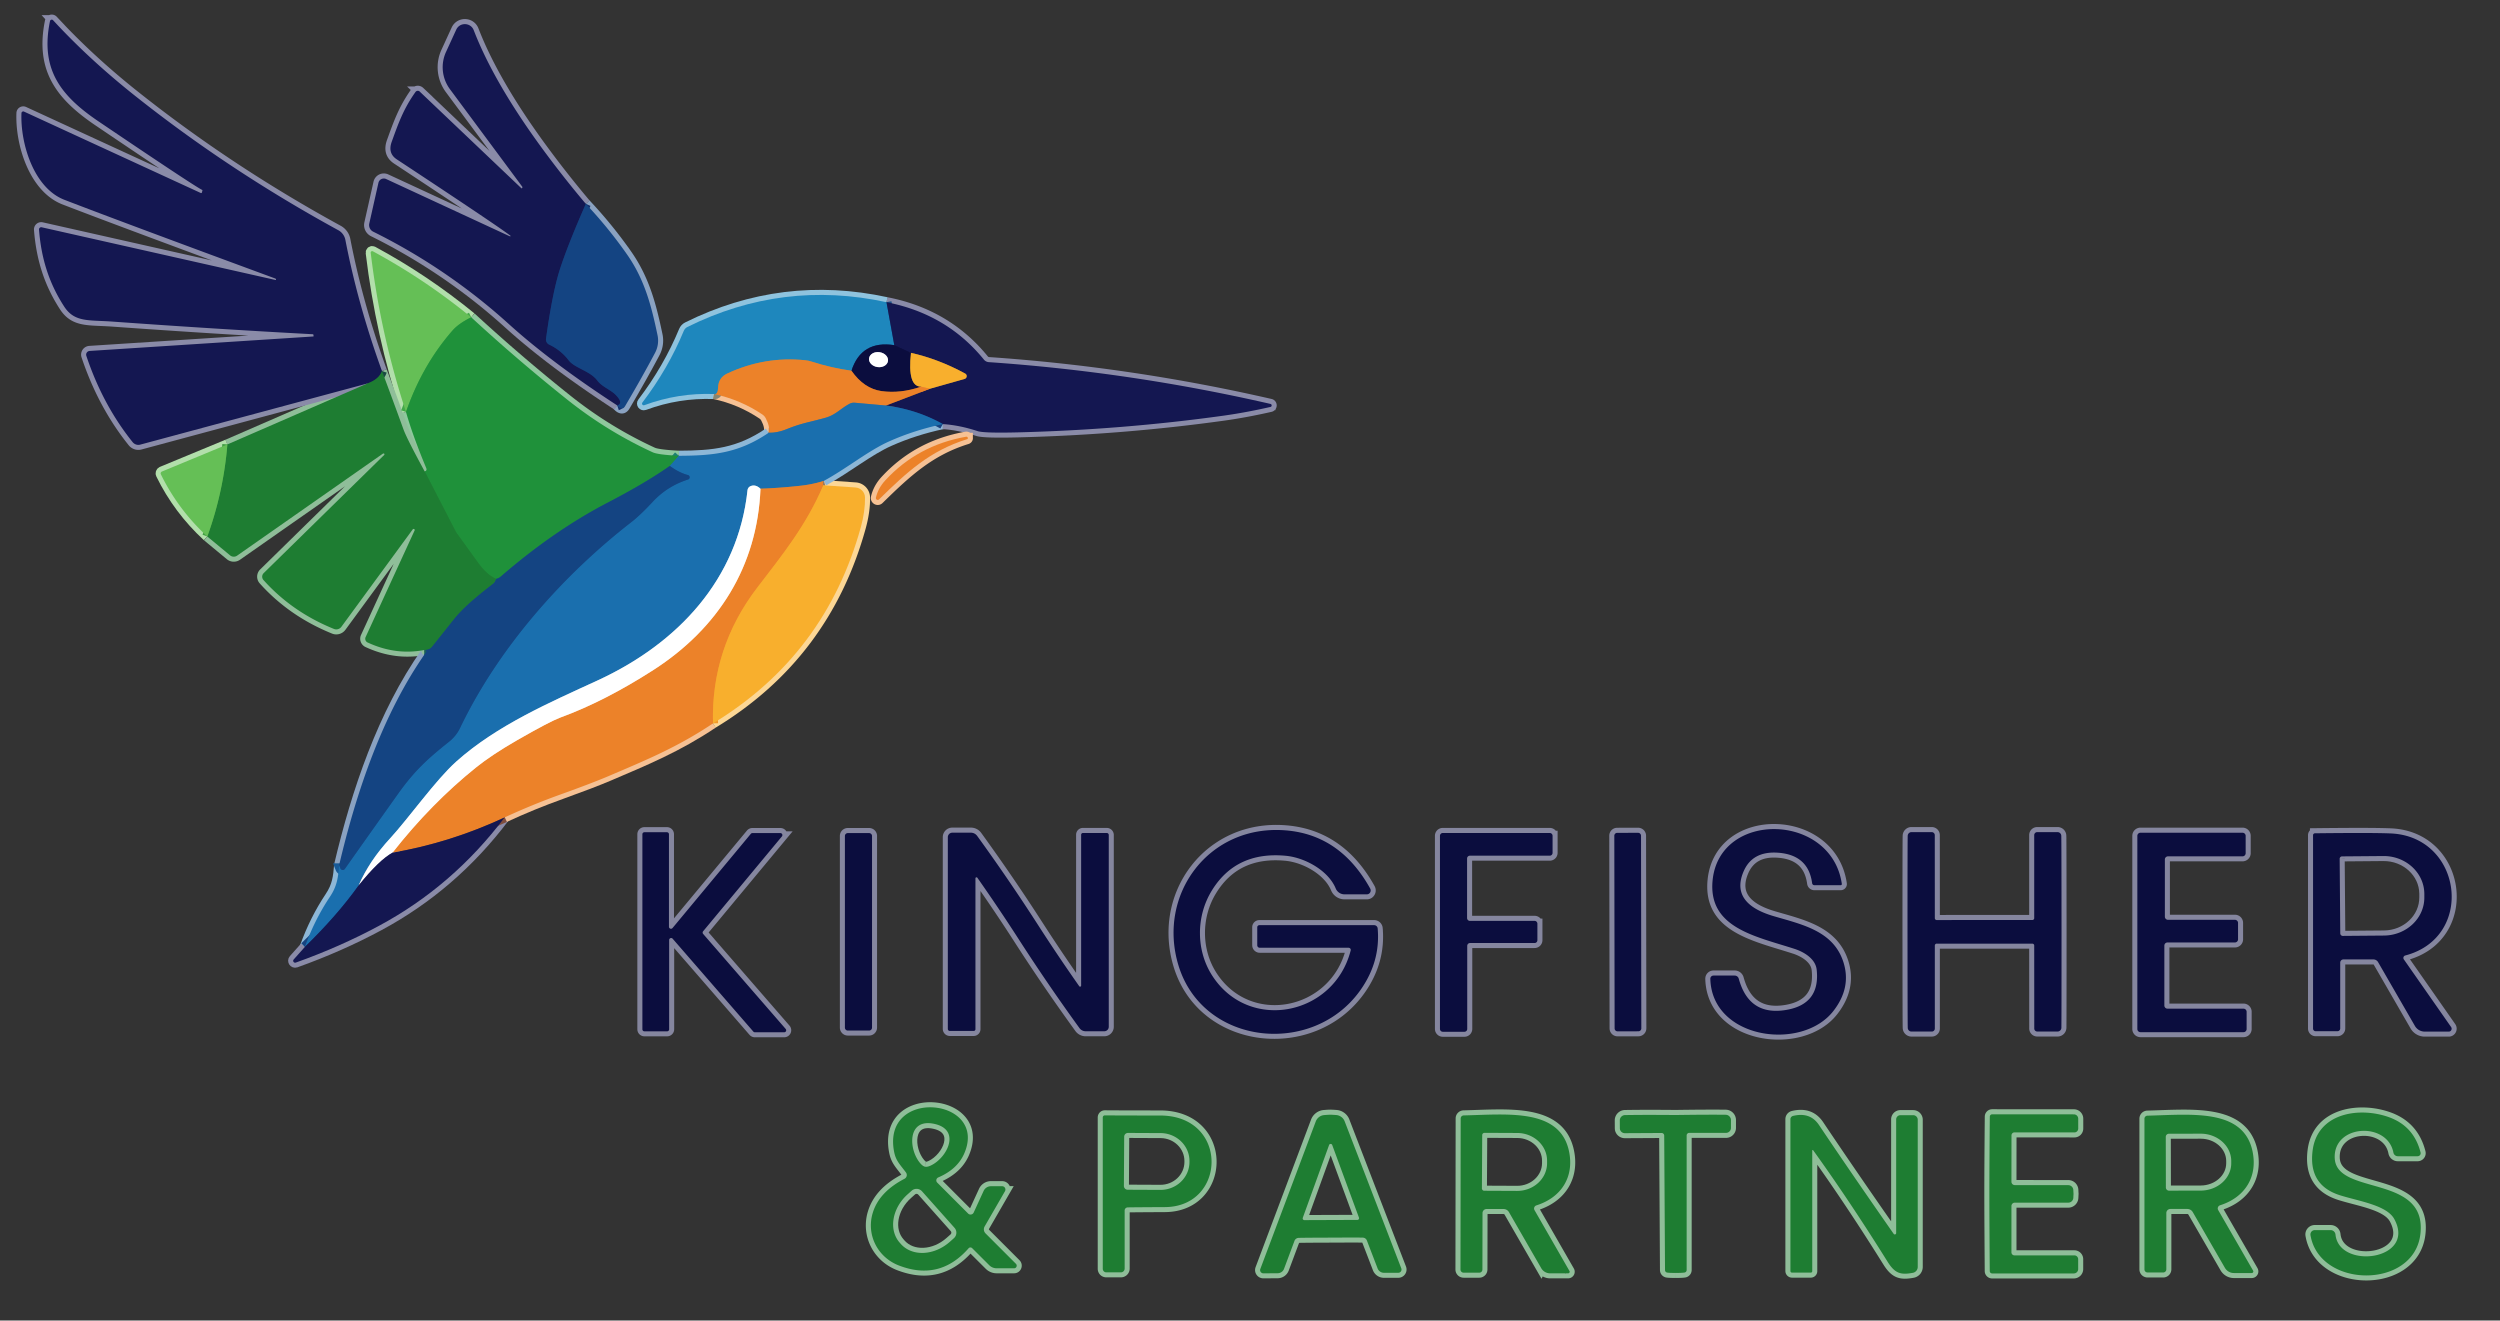 <svg xmlns="http://www.w3.org/2000/svg" xml:space="preserve" width="496" height="262" overflow="hidden"><rect width="100%" height="100%" fill="#333333" stroke="none"/><defs><clipPath id="a"><path d="M675 167h496v262H675z"/></clipPath></defs><g clip-path="url(#a)" transform="translate(-675 -167)"><path fill="none" stroke="#8FBE99" stroke-width="2" d="m1014.28 600.74-27.78 12.08" transform="matrix(1 0 0 1.001 -266.391 -358.263)"/><path fill="none" stroke="#B2DFAB" stroke-width="2" d="m986.5 612.82-12.98 5.37c-.22.09-.32.35-.21.56 2.29 4.67 5.36 8.77 9.21 12.32" transform="matrix(1 0 0 1.001 -266.391 -358.263)"/><path fill="none" stroke="#8FBE99" stroke-width="2" d="m982.52 631.07 4.51 3.73c.41.34.99.36 1.42.05l28.9-20.2c.09-.06.22-.05.29.03.04.08.03.17-.03.23l-23.91 23.42c-.37.37-.39.97-.04 1.36 3.77 4.21 8.43 7.45 13.99 9.7.52.21 1.12.04 1.46-.41l14.17-19.33a.22.22 0 0 1 .28-.06c.1.06.14.18.09.28l-9.72 21.13c-.19.4-.01.88.39 1.07 3.74 1.73 7.49 2.22 11.26 1.49" transform="matrix(1 0 0 1.001 -266.391 -358.263)"/><path fill="none" stroke="#8AA2C1" stroke-width="2" d="M1025.58 653.56c.06-.03.14-.02.25.03.15.07.2.26.1.4-8.65 12.26-13.82 27.68-17.25 42.18" transform="matrix(1 0 0 1.001 -266.391 -358.263)"/><path fill="none" stroke="#8DB7D7" stroke-width="2" d="M1008.68 696.17c-.2 2.44-.39 4.16-1.84 6.32-2.01 3.01-3.67 6.32-4.97 9.93" transform="matrix(1 0 0 1.001 -266.391 -358.263)"/><path fill="none" stroke="#8A8BA8" stroke-width="2" d="m1001.87 712.42-2.22 2.49c-.26.29.05.74.42.61 5.85-2.09 11.36-4.52 16.51-7.29 9.75-5.23 18.07-12.39 24.94-21.49" transform="matrix(1 0 0 1.001 -266.391 -358.263)"/><path fill="none" stroke="#F6C194" stroke-width="2" d="M1041.52 686.74c3.6-1.67 7.36-3.21 11.29-4.62 4.03-1.45 7.15-2.64 9.38-3.59 7.21-3.08 13.53-5.65 20.66-10.42" transform="matrix(1 0 0 1.001 -266.391 -358.263)"/><path fill="none" stroke="#FCD796" stroke-width="2" d="M1082.85 668.11c14.89-9.03 24.67-22.01 29.34-38.93.58-2.12.85-4.07.82-5.85a2.023 2.023 0 0 0-1.89-1.98l-6.38-.44" transform="matrix(1 0 0 1.001 -266.391 -358.263)"/><path fill="none" stroke="#F6C194" stroke-width="2" d="M1104.74 620.91c-.08-.39-.05-.68.09-.86" transform="matrix(1 0 0 1.001 -266.391 -358.263)"/><path fill="none" stroke="#8DB7D7" stroke-width="2" d="M1104.83 620.05c4.56-2.47 8.84-6.01 13.07-7.88 3.27-1.45 6.79-2.58 10.55-3.38" transform="matrix(1 0 0 1.001 -266.391 -358.263)"/><path fill="none" stroke="#8A8BA8" stroke-width="2" d="M1128.45 608.79c2.19.14 4.49.6 6.89 1.39.85.28 3.51.36 7.96.25 13.91-.35 27.57-1.46 40.97-3.33 2.91-.41 5.97-.98 9.18-1.71.32-.07.32-.53 0-.6a360.451 360.451 0 0 0-55.89-8.28c-.37-.03-.71-.2-.95-.49-4.92-6.05-11.37-9.84-19.34-11.39" transform="matrix(1 0 0 1.001 -266.391 -358.263)"/><path fill="none" stroke="#8FC3DE" stroke-width="2" d="M1117.27 584.63c-13.72-2.98-26.89-1.34-39.5 4.91-.32.16-.57.43-.71.76-2.07 5-4.81 9.74-8.22 14.22-.21.27.07.64.39.52 4.46-1.65 9.07-2.39 13.83-2.21" transform="matrix(1 0 0 1.001 -266.391 -358.263)"/><path fill="none" stroke="#F6C194" stroke-width="2" d="M1083.06 602.83c3.51.75 6.71 2.11 9.6 4.06.27.18.49.43.65.73.61 1.17.81 2.13.59 2.88" transform="matrix(1 0 0 1.001 -266.391 -358.263)"/><path fill="none" stroke="#8DB7D7" stroke-width="2" d="M1093.9 610.5c-5.95 4.05-10.98 4.54-17.83 4.57" transform="matrix(1 0 0 1.001 -266.391 -358.263)"/><path fill="none" stroke="#8FC89D" stroke-width="2" d="M1076.07 615.07c-2.76-.14-4.49-.37-5.18-.69a82.245 82.245 0 0 1-16.9-10.4 351.814 351.814 0 0 1-19.11-16.36" transform="matrix(1 0 0 1.001 -266.391 -358.263)"/><path fill="none" stroke="#B2DFAB" stroke-width="2" d="M1034.88 587.62c-6.14-5.01-12.64-9.37-19.51-13.08-.21-.11-.46.06-.43.29 1.29 10.75 3.62 21.27 7 31.56" transform="matrix(1 0 0 1.001 -266.391 -358.263)"/><path fill="none" stroke="#8FC89D" stroke-width="2" d="M1021.94 606.39c.89 3.13 2.22 6.81 3.99 11.05.17.39.08.64-.26.77" transform="matrix(1 0 0 1.001 -266.391 -358.263)"/><path fill="none" stroke="#8FBE99" stroke-width="2" d="M1025.67 618.21c-2.37-4.35-3.79-7.15-4.24-8.4-1.42-3.91-2.84-7.76-4.26-11.54" transform="matrix(1 0 0 1.001 -266.391 -358.263)"/><path fill="none" stroke="#8A8BA8" stroke-width="2" d="M1017.17 598.27c-3.17-8.73-5.59-17.39-7.26-26a2.77 2.77 0 0 0-1.39-1.9c-14.5-7.92-27.98-16.83-40.43-26.72-6.03-4.79-11.42-9.76-16.17-14.91a.357.357 0 0 0-.61.18c-1.97 9.55 2.11 14.8 9.65 19.89 14.05 9.49 20.94 14.02 20.65 13.57-.01-.02-.04-.01-.04.01l-.11.47c-.02.11-.14.17-.25.12l-35.06-16.13c-.23-.1-.49.06-.5.31-.24 5.97 2.41 14.82 8.53 17.18 7.63 2.94 21.58 8.14 41.84 15.6.1.04.15.15.12.25h-.01c-.01.03-.03.05-.06.04l-46.41-10.45a.439.439 0 0 0-.53.46c.46 5.81 2 10.63 5 15.26 2.05 3.15 4.85 2.64 9.51 2.97 13.67.98 26.94 1.82 39.82 2.51.06.01.11.06.12.12l.02.29c0 .02-.01.03-.03.03l-44.4 2.87c-.48.03-.8.51-.65.97 2.17 6.49 5.24 12.2 9.19 17.11.36.44.95.64 1.5.49l45.07-12.12" transform="matrix(1 0 0 1.001 -266.391 -358.263)"/><path fill="none" stroke="#194A42" stroke-width="2" d="M1017.17 598.27c-.37 1.09-1.34 1.91-2.89 2.47" transform="matrix(1 0 0 1.001 -266.391 -358.263)"/><path fill="none" stroke="#19615A" stroke-width="2" d="M1039.82 639.47c-.17.47-.35.78-.54.93-2.29 1.79-5.67 4.37-7.88 7.15-2.05 2.58-3.48 4.38-4.3 5.39-.2.24-.46.42-.75.51-.27.09-.53.12-.77.11" transform="matrix(1 0 0 1.001 -266.391 -358.263)"/><path fill="none" stroke="#429E44" stroke-width="2" d="M982.52 631.07c2.15-5.92 3.47-12 3.98-18.25" transform="matrix(1 0 0 1.001 -266.391 -358.263)"/><path fill="none" stroke="#1D8074" stroke-width="2" d="m1076.07 615.07-1.78 2.01" transform="matrix(1 0 0 1.001 -266.391 -358.263)"/><path fill="none" stroke="#1A6B5E" stroke-width="2" d="M1074.29 617.08c-3.11 2.19-7.21 4.62-12.31 7.27-7.13 3.71-14.18 8.57-21.16 14.6-.28.25-.61.42-1 .52" transform="matrix(1 0 0 1.001 -266.391 -358.263)"/><path fill="none" stroke="#1F8736" stroke-width="2" d="M1039.82 639.47c-1.23-.54-2.42-1.61-3.58-3.21-1.42-1.97-2.84-3.93-4.27-5.9-.05-.07-.09-.15-.13-.22l-6.17-11.93" transform="matrix(1 0 0 1.001 -266.391 -358.263)"/><path fill="none" stroke="#83796C" stroke-width="2" d="M1104.83 620.05c-1.45.45-2.88.75-4.28.92-2.68.31-5.44.52-8.28.63" transform="matrix(1 0 0 1.001 -266.391 -358.263)"/><path fill="none" stroke="#8DB7D7" stroke-width="2" d="M1092.27 621.6c-.67-.63-1.35-.8-2.02-.49-.3.14-.51.43-.55.77-1.89 17.64-13.79 30.37-29.75 37.72-9.41 4.33-19.98 8.88-28.03 16.07-4.1 3.67-9.47 11.26-13.15 15.25-2.77 3.01-4.85 6.12-6.23 9.31" transform="matrix(1 0 0 1.001 -266.391 -358.263)"/><path fill="none" stroke="#174380" stroke-width="2" d="M1012.54 700.23c-2.83 3.96-6.38 8.02-10.67 12.19" transform="matrix(1 0 0 1.001 -266.391 -358.263)"/><path fill="none" stroke="#175A98" stroke-width="2" d="m1008.68 696.17.25.68a.5.5 0 0 0 .87.11c3.49-4.95 7.01-9.9 10.54-14.86 3.3-4.62 5.87-6.96 10.17-10.38.92-.73 1.66-1.66 2.17-2.73 7.63-15.91 20.42-30.26 33.99-40.79 1.13-.87 2.54-2.21 4.23-4.02 1.93-2.07 4.27-3.54 7-4.41.44-.14.42-.76-.02-.88-1.23-.33-2.42-.94-3.59-1.81" transform="matrix(1 0 0 1.001 -266.391 -358.263)"/><path fill="none" stroke="#42A848" stroke-width="2" d="M1034.88 587.62c-1.66.82-2.9 1.69-3.71 2.62-4.01 4.58-7.08 9.96-9.23 16.15" transform="matrix(1 0 0 1.001 -266.391 -358.263)"/><path fill="none" stroke="#F2992B" stroke-width="2" d="M1104.74 620.91c-3.42 8.02-8.14 13.8-13.11 20.29-6.11 7.98-9.04 16.95-8.78 26.91" transform="matrix(1 0 0 1.001 -266.391 -358.263)"/><path fill="none" stroke="#804D3D" stroke-width="2" d="M1041.52 686.74c-7.25 3.37-14.66 5.7-22.25 6.99" transform="matrix(1 0 0 1.001 -266.391 -358.263)"/><path fill="none" stroke="#F6C194" stroke-width="2" d="M1019.27 693.73c5.1-6.49 10.63-12.12 16.6-16.91 2.04-1.64 4.74-3.43 8.11-5.37 4.32-2.48 7.19-3.98 8.61-4.51 5.88-2.15 12.03-5.3 18.46-9.43 12.87-8.28 20.6-20.55 21.22-35.91" transform="matrix(1 0 0 1.001 -266.391 -358.263)"/><path fill="none" stroke="#83796C" stroke-width="2" d="m1117.16 605.11-6.21-.56c-.33-.03-.67.04-.97.19-1.74.91-2.84 2.25-4.8 2.79-3.17.89-4.68 1.03-7.69 2.25-1.25.51-2.45.75-3.59.72" transform="matrix(1 0 0 1.001 -266.391 -358.263)"/><path fill="none" stroke="#174380" stroke-width="2" d="M1128.45 608.79c-3.44-1.93-7.2-3.15-11.29-3.68" transform="matrix(1 0 0 1.001 -266.391 -358.263)"/><path fill="none" stroke="#804D3D" stroke-width="2" d="m1117.16 605.11 8.73-3.33" transform="matrix(1 0 0 1.001 -266.391 -358.263)"/><path fill="none" stroke="#86633F" stroke-width="2" d="m1125.89 601.78 6.87-1.94c.5-.14.58-.82.12-1.07-3.55-1.93-7.14-3.29-10.75-4.1" transform="matrix(1 0 0 1.001 -266.391 -358.263)"/><path fill="none" stroke="#101248" stroke-width="2" d="m1122.13 594.67-3.31-1.53" transform="matrix(1 0 0 1.001 -266.391 -358.263)"/><path fill="none" stroke="#8A8BA8" stroke-width="2" d="M1019.27 693.73c-1.8.99-4.04 3.16-6.73 6.5" transform="matrix(1 0 0 1.001 -266.391 -358.263)"/><path fill="none" stroke="#825E36" stroke-width="2" d="M1122.13 594.67c-.49 4.48.18 6.71 2.01 6.7" transform="matrix(1 0 0 1.001 -266.391 -358.263)"/><path fill="none" stroke="#7C4834" stroke-width="2" d="M1124.14 601.37c-2.73.94-5.35 1.23-7.86.88-2.31-.33-4.3-1.67-5.96-4.04" transform="matrix(1 0 0 1.001 -266.391 -358.263)"/><path fill="none" stroke="#194F87" stroke-width="2" d="m1117.27 584.63 1.55 8.51" transform="matrix(1 0 0 1.001 -266.391 -358.263)"/><path fill="none" stroke="#154A7E" stroke-width="2" d="M1118.82 593.14c-4.35-.67-7.19 1.02-8.5 5.07" transform="matrix(1 0 0 1.001 -266.391 -358.263)"/><path fill="none" stroke="#858573" stroke-width="2" d="M1110.32 598.21c-2.57-.34-5.23-.95-7.98-1.83-.37-.12-.75-.2-1.13-.24-5.38-.57-10.55.31-15.52 2.62-1.17.55-1.78 1.47-1.82 2.76-.03.99-.3 1.43-.81 1.31" transform="matrix(1 0 0 1.001 -266.391 -358.263)"/><path fill="none" stroke="#F2992B" stroke-width="2" d="m1125.89 601.78-1.75-.41" transform="matrix(1 0 0 1.001 -266.391 -358.263)"/><path fill="none" stroke="#8AA2C1" stroke-width="2" d="M1063.85 605.09c.29.35.56.55.83.6.28.05.54-.12.77-.53 2.27-3.85 4.24-7.35 5.91-10.51.56-1.06.74-2.28.49-3.46-1.18-5.63-2.5-10.93-6.01-15.96a88.773 88.773 0 0 0-8.22-10.09" transform="matrix(1 0 0 1.001 -266.391 -358.263)"/><path fill="none" stroke="#8A8BA8" stroke-width="2" d="M1057.62 565.14c-3.12-3.69-6.09-7.47-8.92-11.34-6.25-8.57-10.69-16.27-13.32-23.08-.6-1.55-2.77-1.62-3.47-.11l-2.02 4.4a7.283 7.283 0 0 0 .77 7.4l14.33 19.3c.07.1.06.24-.04.32v.01c-.03.03-.09.03-.12 0l-20.17-19.16a.556.556 0 0 0-.83.08c-2.42 3.39-3.43 6.31-4.72 9.87-.55 1.52-.22 2.68 1.01 3.49 13.28 8.75 20.8 13.8 22.55 15.14.03.02.04.05.03.07-.01.01-.03.02-.04.03-.04.02-.12.01-.21-.03l-24.44-11.31c-.64-.3-1.39.07-1.54.76l-1.81 8.04c-.15.66.17 1.33.77 1.63 9.79 4.85 18.75 10.94 26.88 18.28 5.67 5.13 12.85 10.51 21.54 16.16" transform="matrix(1 0 0 1.001 -266.391 -358.263)"/><path fill="none" stroke="#142E6A" stroke-width="2" d="M1057.62 565.14c-2.48 5.63-4.22 10.05-5.23 13.24-.95 3.03-1.84 7.53-2.67 13.5-.07.48.19.94.62 1.15 1.55.73 2.84 1.77 3.86 3.1 1.22 1.6 4.24 2.08 5.71 4.04.93 1.23 2.64 1.82 3.6 2.8 1.11 1.12 1.23 1.83.34 2.12" transform="matrix(1 0 0 1.001 -266.391 -358.263)"/><path fill="none" stroke="#F6C194" stroke-width="2" d="M1133.07 611.29c-6.41 1.13-11.75 4.01-16.03 8.64-.96 1.04-1.58 2.19-1.87 3.44-.08.36.36.61.62.35 5.54-5.43 10.12-9.66 17.47-11.94.11-.03.18-.14.15-.25v-.01a.287.287 0 0 0-.34-.23" transform="matrix(1 0 0 1.001 -266.391 -358.263)"/><path fill="none" stroke="#85869F" stroke-width="2" d="M1212.58 701.99c.58 0 .94-.63.66-1.14-3.96-7.12-9.56-10.97-16.8-11.54-15.21-1.22-25.58 12.76-21.21 26.87 4.91 15.82 26.63 18.02 36.02 4.86 2.71-3.8 3.86-7.9 3.47-12.3a.706.706 0 0 0-.7-.64h-22.77c-.23 0-.42.19-.42.42v3.56c0 .28.22.5.5.5h17.63c.27 0 .48.26.41.53-3.31 12.98-20.33 16.31-27.56 4.86-3.11-4.93-3.17-11.63.05-16.8 3.21-5.17 8.1-7.44 14.65-6.82 3.89.38 8.45 2.98 9.89 6.48.29.7.97 1.16 1.73 1.16h4.45m94.23-2.06c-2.03-14.12-24.29-14.63-25.64-.69-.91 9.4 8.54 11.06 16.26 13.56 1.84.6 4.15 1.94 4.39 4.12.49 4.53-1.5 7.19-5.98 7.97-4.96.86-8.12-1.2-9.48-6.18a.834.834 0 0 0-.81-.62h-4.2c-.36 0-.64.29-.63.65.31 11.97 18.13 14.4 24.39 6.4 2.42-3.09 3.09-6.32 2.02-9.69-2-6.26-8.25-7.48-13.93-9.16-4.35-1.29-7.98-3.76-5.94-8.7 1.15-2.81 3.45-4.09 6.88-3.85 4.02.28 6.28 2.3 6.78 6.05.03.22.22.39.44.39h5.23c.13 0 .24-.12.22-.25m-216.14-10.08a.41.41 0 0 0-.31.14l-15.54 18.68c-.24.29-.71.12-.71-.26v-18.33c0-.22-.18-.4-.4-.4h-4.47c-.22 0-.4.18-.4.4v38.66c0 .22.18.4.4.4h4.51c.22 0 .4-.18.4-.4v-17.69c0-.37.46-.54.7-.26l16 18.4c.08.09.19.14.3.14h5.82c.35 0 .53-.4.3-.66l-16.38-18.84a.395.395 0 0 1 0-.52l15.63-18.8a.4.4 0 0 0-.3-.66h-5.55m23.73.58a.58.58 0 0 0-.58-.58h-4.22a.58.58 0 0 0-.58.58v37.98c0 .32.26.58.58.58h4.22c.32 0 .58-.26.58-.58v-37.98m32.98 17.7c-3.79-5.89-7.83-11.8-12.12-17.72-.29-.4-.75-.64-1.24-.64h-3.69c-.49 0-.89.4-.89.89v38.01c0 .22.18.4.4.4h4.73c.19 0 .35-.16.35-.35v-29.9c0-.2.26-.28.38-.12 2.97 4.24 5.68 8.26 8.13 12.07 3.79 5.89 7.83 11.8 12.12 17.72.29.41.75.64 1.24.64h3.69c.49 0 .89-.4.89-.89v-38.01c0-.22-.18-.4-.4-.4h-4.73c-.19 0-.35.16-.35.35v29.9c0 .21-.26.29-.38.12a358.63 358.63 0 0 1-8.13-12.07m85.08-13.24c0-.31.25-.56.56-.56h15.84c.31 0 .56-.25.56-.56v-3.38a.56.56 0 0 0-.56-.56h-21.22a.56.56 0 0 0-.56.56v38.28c0 .31.25.56.56.56h4.29c.31 0 .56-.25.56-.56V712.2c0-.31.25-.56.56-.56h12.8c.31 0 .56-.25.56-.56v-3.27a.56.56 0 0 0-.56-.56h-12.83a.56.56 0 0 1-.56-.56v-11.8m34.51-4.515a.585.585 0 0 0-.58-.579l-4.14.008a.576.576 0 0 0-.58.581l.06 38.18c0 .315.26.575.58.579l4.14-.008c.32.004.58-.256.58-.581l-.06-38.18m52.87 19.055c.01 11.85.02 18.19.05 19.03.01.41.34.73.74.73h4.03c.33 0 .6-.27.6-.6v-16.45c0-.21.17-.38.38-.38 5.31.01 8.47.01 9.48.01 1.01 0 4.17-.01 9.48-.01.21 0 .38.17.38.37l.01 16.45c0 .34.27.6.6.6h4.03c.4 0 .73-.32.75-.72.02-.84.03-7.19.03-19.04-.01-11.85-.02-18.2-.05-19.04a.74.74 0 0 0-.74-.72h-4.03c-.33 0-.6.26-.6.6v16.45c0 .21-.17.37-.38.37h-9.48c-1.01 0-4.17 0-9.48.01a.38.38 0 0 1-.38-.38l-.01-16.45c0-.33-.27-.6-.6-.6h-4.03c-.4 0-.73.33-.74.73-.03.84-.04 7.19-.04 19.04m51.58 15.22c-.34 0-.62-.28-.62-.62v-11.88c0-.34.28-.62.62-.62h13.38c.34 0 .62-.28.62-.62v-3.25c0-.34-.28-.62-.62-.62h-13.28c-.34 0-.62-.28-.62-.62v-11.34c0-.34.28-.62.62-.62h14.79c.34 0 .62-.28.62-.62v-3.44c0-.34-.28-.62-.62-.62h-20.25c-.34 0-.62.28-.62.62v38.29c0 .34.28.62.62.62h20.44c.34 0 .62-.28.62-.62v-3.42c0-.34-.28-.62-.62-.62h-15.08m56.27 3.64-9.38-13.41c-.2-.29-.05-.68.28-.77 13.91-3.63 11.36-23.55-2.84-24.19-2.45-.11-7.48-.12-15.07-.03a.38.38 0 0 0-.38.38v38.33c0 .29.23.52.52.52h4.32c.3 0 .55-.24.55-.54v-13.05c0-.35.28-.64.63-.64h5.95c.39 0 .75.21.94.55l7.3 12.63c.4.7 1.15 1.13 1.96 1.13h4.75c.47 0 .74-.53.47-.91" transform="matrix(1 0 0 1.001 -266.391 -358.263)"/><path fill="none" stroke="#8FBE99" stroke-width="2" d="M1142.59 776.11c.46 0 .69-.56.36-.89l-6.03-6.03c-.36-.36-.43-.92-.18-1.37l4.04-6.99a.66.66 0 0 0-.57-.99H1138c-.63 0-1.2.37-1.46.94l-1.97 4.28c-.2.43-.77.53-1.1.2l-6.13-6.13a.633.633 0 0 1 .2-1.03c2.53-1.08 4.24-2.66 5.15-4.73 4.85-11.1-16.44-13.19-13.9-.32.34 1.73 1.11 2.42 2.34 4.06.31.42.18 1.02-.29 1.26-3.39 1.76-5.5 4.04-6.32 6.84-1.26 4.28.99 8.7 5.18 10.33 5.41 2.1 10.03.97 13.86-3.4.18-.21.51-.22.71-.02l3.39 3.38c.39.39.92.61 1.47.61h3.46m257.2-6.57c1.77 10.59 20.48 10.76 21.8-.16 1.46-12.05-16.68-7.56-16.99-15.12-.28-6.72 10.46-7.25 11.64-1.09a.9.9 0 0 0 .88.73h3.92c.4 0 .69-.37.59-.75-.88-3.47-2.97-5.8-6.27-6.99-5.8-2.09-14.12-.9-15.13 6.5-.63 4.64 1.17 7.63 5.4 8.97 3.75 1.18 9.26 1.96 10.77 4.69 4.49 8.17-10.95 10.17-11.65 3.09a.975.975 0 0 0-.97-.87h-3.14c-.53 0-.94.48-.85 1m-239.61-23.32v29.99c0 .39.31.7.69.7h2.92c.4 0 .73-.33.73-.74v-11.52c0-.33.27-.6.6-.61.83-.02 3.3-.04 7.41-.06 12.26-.08 12.69-18.16-.98-18.15-4.96 0-8.61-.01-10.94-.03a.413.413 0 0 0-.43.42m45.22 23.81c3.68-.02 5.8-.02 6.36 0 .36 0 .69.23.82.57l2.13 5.54c.2.52.7.86 1.25.86h2.85c.45 0 .76-.45.6-.87l-11.24-29.15c-.27-.71-.94-1.2-1.71-1.25-.59-.04-.98-.06-1.16-.06-.18 0-.57.02-1.16.07-.77.05-1.43.55-1.7 1.26l-11 29.24c-.16.43.16.87.61.87l2.85-.02c.55-.01 1.04-.35 1.24-.87l2.08-5.56c.13-.34.46-.57.82-.58.56-.02 2.68-.04 6.36-.05m47.37 6.61-6.93-12.05a.654.654 0 0 1 .37-.95c5-1.58 7.57-5.71 6.45-10.82-1.86-8.48-12.23-7.21-20.88-7.01-.33.01-.59.28-.59.6l-.04 29.95c0 .34.28.62.62.62h3.11c.35 0 .62-.28.62-.63l.02-11.18c0-.45.36-.81.81-.81h3.36c.45 0 .87.24 1.09.64l6.39 11.08a2.03 2.03 0 0 0 1.77 1.03h3.56c.24 0 .4-.26.27-.47m21.11.39c.84 0 1.42-.03 1.72-.08.24-.04.42-.25.42-.5v-26.67c0-.28.23-.51.51-.51h7.29c.55 0 .99-.44.99-.98v-1.55c0-.58-.47-1.06-1.06-1.06-2.48-.03-5.8-.01-9.97.05-4.17-.04-7.49-.03-9.97.01-.59.01-1.06.49-1.05 1.07l.01 1.55c0 .54.45.97.99.97l7.29-.04c.28 0 .51.22.52.5l.16 26.67c0 .25.18.46.43.5.3.05.87.07 1.72.07m27.24-24.32c4.85 6.73 9.77 14.1 14.77 22.1 1.44 2.3 2.56 2.65 5 2.2.57-.1.98-.6.98-1.18v-29.16c0-.5-.41-.91-.91-.91h-2.52a.85.85 0 0 0-.85.85v22.53c0 .26-.34.36-.49.15-5.21-7.45-10.16-14.64-14.83-21.59-1.17-1.74-2.88-2.34-5.15-1.79-.3.08-.51.34-.51.65v30.09c0 .18.15.32.33.32h3.72c.15 0 .28-.13.28-.28v-23.92c0-.1.12-.14.18-.06m34.96 8.65c0 3.59.03 8.69.08 15.3 0 .26.21.47.47.47h16.21c.47 0 .86-.39.86-.86v-1.96c0-.42-.34-.76-.75-.76h-11.89c-.33 0-.6-.27-.6-.6v-9.18c0-.37.3-.67.67-.67h10.6c.54 0 .98-.42 1.01-.96.02-.49.04-.74.04-.78 0-.03-.02-.28-.04-.77a1.01 1.01 0 0 0-1.01-.96l-10.6-.01a.67.67 0 0 1-.67-.67l.01-9.18c0-.33.27-.6.6-.6l11.89.01c.41 0 .75-.34.75-.76v-1.96a.86.86 0 0 0-.86-.86l-16.21-.01a.47.47 0 0 0-.47.47c-.06 6.61-.09 11.71-.09 15.3m52.33 15.22-6.93-12.01a.654.654 0 0 1 .37-.95c4.98-1.58 7.54-5.7 6.42-10.8-1.87-8.45-12.21-7.17-20.83-6.96-.33.01-.59.28-.59.6v29.87c0 .34.28.61.62.61h3.1c.34 0 .62-.28.62-.63v-11.15c0-.45.36-.81.81-.81h3.35c.45 0 .87.24 1.09.63l6.38 11.05c.37.63 1.04 1.02 1.77 1.02h3.55c.24 0 .39-.26.27-.47" transform="matrix(1 0 0 1.001 -266.391 -358.263)"/><path fill="none" stroke="#828388" stroke-width="2" d="M1058.63 798.98c.96.28 1.66.55 2.1.82.9.56 1.26 1.64.83 2.47-.77 1.51-2.08 1.97-3.92 1.36a.89.89 0 0 1-.41-.28l-1.51-1.7c-.4-.46-1.16-.13-1.11.48.22 2.8 3.86 3.7 6.12 2.87 2.66-.96 3.82-3.93 1.44-6.05-.4-.36-1.46-.79-3.15-1.28-.95-.31-1.65-.6-2.08-.87-.91-.56-1.27-1.64-.84-2.47.77-1.51 2.08-1.97 3.92-1.36.16.05.3.15.41.28l1.51 1.7c.4.46 1.16.14 1.11-.48-.22-2.8-3.86-3.7-6.12-2.87-2.66.96-3.82 3.93-1.44 6.05.41.36 1.45.81 3.14 1.33m110.22-.34c2.56 3.78 3.92 5.77 4.06 5.97.4.57.88.77 1.44.59.26-.08.44-.33.44-.6l-.02-12.37a.917.917 0 0 0-.83-.89l-.05-.01a.754.754 0 0 0-.82.75l.08 9.03c.01.28-.32.43-.53.24-.31-.28-1.14-1.42-2.51-3.43-2.58-3.77-3.94-5.76-4.08-5.96-.41-.57-.89-.77-1.44-.59a.62.62 0 0 0-.44.6l.02 12.37c0 .47.36.85.83.89l.05.01c.44.04.81-.31.81-.75l-.07-9.03c-.01-.28.32-.42.53-.24.3.28 1.15 1.42 2.53 3.42m41.96.27c.93.3 1.66.62 2.19.96.85.55 1.15 1.62.67 2.43-.83 1.39-2.02 1.9-3.57 1.52a.716.716 0 0 1-.36-.2l-2.11-2.11a.497.497 0 0 0-.82.2l-.09.27c-.15.53-.01 1.1.38 1.5 2.36 2.37 4.67 2.61 6.94.71 1.84-1.55 1.94-3.26.29-5.15-.23-.26-.52-.47-.84-.59-.49-.2-1.26-.46-2.32-.8-.93-.3-1.66-.62-2.19-.96-.85-.54-1.15-1.62-.67-2.43.83-1.39 2.02-1.9 3.57-1.52.14.03.26.1.36.2l2.11 2.11c.26.26.7.15.82-.2l.09-.27c.16-.53.01-1.1-.38-1.5-2.36-2.37-4.67-2.61-6.94-.71-1.84 1.55-1.94 3.26-.29 5.15.23.26.52.47.84.6.49.19 1.26.45 2.32.79m89 3.5c.72 0 1.44-.03 2.17-.09.35-.03.69.15.86.45l1.48 2.57c.09.14.25.23.42.23h.3c.37 0 .62-.36.5-.71-1.91-5.53-3.51-9.89-4.81-13.08-.15-.36-.45-.54-.9-.54-.42 0-.71.18-.86.53-1.32 3.19-2.96 7.53-4.91 13.05-.13.34.13.71.49.71h.3c.18 0 .34-.08.42-.23l1.5-2.55c.18-.31.51-.48.87-.45.72.07 1.45.11 2.17.11m-230.07 2.95c.26 0 .45-.07.58-.22.13-.14.19-.33.2-.57.05-2.28.1-5.93.16-10.96 0-.28.21-.51.49-.53l3.03-.19c.18-.01.32-.17.31-.35l-.02-.32a.612.612 0 0 0-.61-.57c-1.33-.01-2.69-.01-4.08 0-1.39-.03-2.75-.04-4.08-.05a.61.61 0 0 0-.61.56l-.02.32c-.02.18.12.34.3.36l3.03.22c.27.03.48.26.48.54 0 5.03.01 8.68.02 10.96.01.24.07.43.2.58.13.14.33.22.62.22m23.11-3.12c.7 0 1.4-.03 2.11-.09.35-.03.67.14.84.43l1.45 2.49c.08.14.24.22.41.22h.29c.36 0 .6-.35.48-.69-1.87-5.36-3.45-9.59-4.73-12.69-.15-.35-.44-.52-.88-.52-.41 0-.68.18-.83.52-1.27 3.1-2.85 7.33-4.72 12.7-.12.33.13.69.49.69h.29c.17 0 .32-.09.41-.22l1.44-2.5c.17-.29.5-.46.84-.43.71.06 1.41.09 2.11.09m10.48 3.04c.26-.01.45-.08.58-.23a.85.85 0 0 0 .19-.57c.01-2.28.02-5.92 0-10.93 0-.28.21-.51.48-.54l3.02-.23c.18-.01.32-.17.31-.35l-.03-.32a.603.603 0 0 0-.61-.56c-1.33.01-2.68.03-4.07.05-1.39 0-2.74.01-4.07.02-.32 0-.58.24-.6.57l-.02.31c-.01.19.13.34.31.35l3.02.19c.28.02.49.25.49.52.07 5.01.13 8.66.18 10.93.01.24.07.43.2.57.13.15.34.22.62.22m6.61-6.86c.01 4.13.02 6.25.02 6.36.03.32.3.57.62.57h6.4c.2 0 .36-.16.36-.36v-.32c0-.38-.31-.68-.69-.68h-4.03c-.65 0-1.17-.52-1.17-1.17v-2.44c0-.83.73-1.46 1.55-1.36 2.71.35 3.99.13 3.82-.67.17-.72-1.11-.89-3.83-.54a1.36 1.36 0 0 1-1.54-1.35l-.01-2.44c0-.65.52-1.17 1.17-1.17l4.03-.01c.38 0 .69-.31.69-.68l-.01-.32c0-.2-.16-.36-.36-.36l-6.4.01c-.32 0-.59.25-.61.58-.01.11-.01 2.22-.01 6.35m15.56.86h4.6c.83 0 1.31.95.82 1.62l-.99 1.34a3.8 3.8 0 0 1-2.34 1.48c-6.51 1.23-9.04-6.8-4.45-9.97 3.1-2.13 5.45-.09 8.36 1.79.3.19.69-.02.7-.38.01-.23-.11-.49-.35-.77-3.99-4.71-11.93-3.79-12.65 3.16-.65 6.2 6.12 10.39 11.25 6.27 1.7-1.37 2.51-3.04 2.43-5.02-.03-.58-.51-1.04-1.09-1.04h-6.35c-.3 0-.54.24-.54.54v.38c0 .33.27.6.6.6m28.91-.77c.02 4.11.04 6.21.05 6.32.03.32.3.57.62.57l6.37-.04c.2 0 .35-.16.35-.36v-.31c0-.38-.31-.68-.69-.68l-4.01.03c-.64 0-1.17-.52-1.17-1.16l-.01-2.43a1.36 1.36 0 0 1 1.53-1.36c2.7.33 3.97.15 3.8-.56.16-.8-1.11-1.01-3.81-.64-.82.11-1.54-.52-1.55-1.34l-.02-2.43c-.01-.64.51-1.17 1.15-1.17l4.01-.03c.38-.01.69-.31.69-.69l-.01-.32c0-.19-.16-.35-.36-.35l-6.37.05a.62.62 0 0 0-.61.58c0 .11.01 2.21.04 6.32" transform="matrix(1 0 0 1.001 -266.391 -358.263)"/><path fill="none" stroke="#85869F" stroke-width="2" d="M1182.97 805.43c2.89-.03 6.55.33 8.11-1.87 1.56-2.22.71-3.38-1-4.87a.595.595 0 0 1-.02-.86c1.39-1.32 1.89-3.23.75-4.81-1.43-1.98-5.55-1.76-7.73-1.64a.71.71 0 0 0-.67.7v12.79c0 .31.25.56.56.56" transform="matrix(1 0 0 1.001 -266.391 -358.263)"/><path fill="none" stroke="#828388" stroke-width="2" d="M1199 805.4c2.66.01 4.83-1.82 5.02-4.44.19-2.59.21-5.6.08-9.03a.515.515 0 0 0-.51-.49h-.39c-.48 0-.87.4-.85.89.17 4.72.12 7.74-.16 9.07-.36 1.66-1.42 2.48-3.19 2.48-1.76-.01-2.82-.84-3.16-2.5-.27-1.33-.31-4.36-.1-9.07.02-.49-.36-.9-.84-.9h-.39a.5.5 0 0 0-.51.48c-.16 3.43-.16 6.44.01 9.03.17 2.62 2.33 4.47 4.99 4.48m20.8-13.138a.781.781 0 0 0-.78-.782h-.1a.78.78 0 0 0-.78.779l-.02 12.16c0 .431.35.781.78.781h.1c.43 0 .78-.35.78-.779l.02-12.159m7.84 6.438c2.56 3.75 3.91 5.74 4.05 5.94.4.56.88.76 1.43.58.27-.08.44-.32.44-.6l-.04-12.3c0-.47-.36-.85-.82-.89l-.05-.01a.744.744 0 0 0-.81.74l.09 8.99c0 .28-.33.43-.53.24-.31-.27-1.14-1.41-2.5-3.41-2.57-3.75-3.93-5.72-4.07-5.93-.41-.56-.88-.76-1.44-.58-.26.08-.44.32-.43.6l.03 12.3c.01.47.36.85.83.89l.05.01c.43.04.81-.31.81-.74l-.09-8.99c0-.28.32-.43.53-.24.31.27 1.15 1.41 2.52 3.4m8.87-.3c-.02 4.11-.03 6.22-.02 6.32.02.33.29.58.61.58l6.37.05c.19 0 .36-.16.36-.36v-.32c0-.37-.3-.68-.68-.68l-4.01-.03c-.65 0-1.16-.53-1.16-1.17l.02-2.43c0-.82.73-1.45 1.55-1.34 2.7.37 3.97.2 3.81-.51.17-.8-1.1-1.03-3.81-.69-.81.1-1.53-.54-1.53-1.36l.01-2.43c.01-.64.53-1.16 1.17-1.16l4.01.02c.38 0 .69-.3.69-.67l.01-.32c0-.2-.16-.36-.36-.36l-6.37-.03c-.32 0-.59.25-.62.57-.01.11-.02 2.21-.05 6.32m14.21-.67c-.95-.27-1.65-.54-2.08-.81-.9-.56-1.26-1.63-.84-2.46.77-1.5 2.07-1.95 3.9-1.35.16.05.3.14.41.27l1.5 1.69c.4.46 1.15.13 1.11-.47-.23-2.79-3.85-3.68-6.1-2.86-2.64.97-3.79 3.93-1.42 6.03.41.36 1.45.78 3.14 1.26.95.31 1.64.6 2.07.87.9.55 1.27 1.62.84 2.45-.77 1.5-2.07 1.96-3.9 1.36a.89.89 0 0 1-.41-.28l-1.5-1.69c-.4-.45-1.15-.13-1.1.48.22 2.79 3.84 3.67 6.09 2.85 2.64-.96 3.79-3.92 1.42-6.02-.41-.36-1.45-.8-3.13-1.32m10.56 1.31c.95.3 1.63.59 2.06.87.88.58 1.22 1.66.77 2.48-.81 1.48-2.12 1.9-3.94 1.25a1.03 1.03 0 0 1-.4-.29l-1.45-1.73c-.39-.47-1.15-.17-1.12.44.15 2.8 3.74 3.78 6.01 3.02 2.67-.88 3.9-3.81 1.59-5.98-.39-.37-1.43-.82-3.1-1.35-.94-.33-1.62-.64-2.05-.92-.88-.58-1.21-1.66-.76-2.48.81-1.48 2.12-1.89 3.93-1.24.16.05.3.15.4.28l1.45 1.73c.39.47 1.15.17 1.12-.44-.14-2.79-3.73-3.78-6-3.02-2.68.89-3.9 3.81-1.6 5.98.4.37 1.43.84 3.09 1.4m15.47 6.34c.26 0 .46-.08.59-.22.12-.15.19-.34.19-.58.04-2.29.07-5.96.11-11 0-.28.21-.51.49-.54l3.04-.2c.18-.01.32-.17.31-.35l-.02-.32c-.03-.33-.29-.58-.61-.57-1.34 0-2.7 0-4.1.01-1.4-.01-2.76-.02-4.1-.02a.603.603 0 0 0-.61.56l-.02.32c-.01.19.13.35.31.36l3.04.21c.28.03.49.26.49.54.02 5.04.04 8.71.07 11 .01.24.07.43.2.58.13.14.34.22.62.22m35.56-6.69c2.54 3.76 3.88 5.75 4.02 5.95.4.57.88.76 1.43.59.26-.08.44-.33.44-.6l.01-12.29a.9.9 0 0 0-.82-.89l-.05-.01c-.44-.04-.81.3-.81.74l.05 8.98c0 .27-.32.42-.53.24-.3-.28-1.13-1.42-2.48-3.42-2.55-3.76-3.9-5.73-4.04-5.94-.4-.57-.88-.76-1.43-.59a.62.62 0 0 0-.44.6l-.01 12.29c0 .46.35.85.82.89l.05.01c.43.04.81-.3.81-.74l-.05-8.98c-.01-.27.32-.42.52-.24.31.28 1.15 1.42 2.51 3.41m12.83.44c.96.28 1.66.56 2.1.84.9.56 1.26 1.65.82 2.48-.79 1.51-2.1 1.96-3.95 1.34a.89.89 0 0 1-.41-.28l-1.5-1.72c-.4-.46-1.16-.14-1.12.47.2 2.82 3.85 3.74 6.13 2.93 2.68-.95 3.86-3.93 1.49-6.07-.41-.37-1.46-.8-3.17-1.31-.95-.31-1.64-.61-2.08-.89-.9-.56-1.26-1.65-.82-2.48.78-1.51 2.1-1.96 3.95-1.34.15.05.3.15.41.28l1.5 1.72c.4.46 1.16.14 1.12-.47-.2-2.82-3.85-3.74-6.13-2.93-2.68.95-3.86 3.93-1.49 6.07.41.37 1.46.82 3.15 1.36m14.63-7.72h-6.48c-.46 0-.84.38-.84.85v12.4c0 .38.3.68.68.68h.25c.43 0 .78-.35.78-.78v-4.76c0-.39.32-.71.71-.71h3.25c.19 0 .38-.08.51-.22 1.07-1.13-.08-1.53-3.45-1.22a.983.983 0 0 1-1.07-.97v-2.75c0-.59.47-1.06 1.06-1.06h4.06c.37 0 .71-.22.86-.55l.11-.24a.473.473 0 0 0-.43-.67m15.58 7.02a6.99 6.99 0 1 0-13.981.001 6.99 6.99 0 0 0 13.981-.001m26.09-2.44v8.9c0 .25.2.45.45.45h.28c.4 0 .72-.32.72-.72l.11-12.24c0-.71-.76-1.17-1.39-.83-.86.42-3.12 6.18-5.14 10.79-.19.43-.81.42-.98-.02l-3.92-10.15c-.5-1.31-2.44-.94-2.44.46v12.09c0 .26.2.47.46.48l.25.01c.44.01.8-.33.81-.77l.25-8.03c.01-.46.65-.57.82-.14l3.36 8.71c.29.76 1.35.79 1.69.05l4.21-9.14c.11-.24.46-.16.46.1m9.38 6.25c.71.01 1.41-.02 2.13-.08.34-.03.67.14.83.44l1.45 2.51c.08.14.24.23.41.23h.29c.36 0 .61-.36.49-.7-1.86-5.4-3.42-9.66-4.69-12.78-.14-.35-.42-.52-.83-.53-.44 0-.74.17-.88.52-1.3 3.11-2.91 7.36-4.82 12.74-.12.34.13.7.48.7h.3c.17 0 .32-.08.41-.22l1.47-2.5c.17-.29.5-.46.84-.43.71.07 1.42.1 2.12.1m11.03 3.1c.26 0 .45-.07.58-.22.13-.14.2-.33.21-.57.06-2.27.13-5.92.22-10.93 0-.28.21-.51.49-.53l3.02-.17c.19-.01.33-.17.32-.35l-.02-.32a.61.61 0 0 0-.6-.57l-4.08-.03c-1.38-.03-2.74-.05-4.07-.07a.61.61 0 0 0-.61.56l-.03.32c-.01.18.12.34.31.35l3.01.25c.28.03.49.26.48.54-.03 5.01-.04 8.66-.04 10.93.01.24.07.43.19.58.13.15.34.22.62.23m-318.92-5.88c2.92-1.35 3.67-4.98.96-6.96-1.57-1.16-4.3-.72-6.9-.73-.3 0-.55.25-.55.55l.07 12.03c.01.46.39.83.85.81h.06c.46-.04.82-.43.81-.9l-.08-2.93c-.04-1.43 1.8-2.06 2.63-.9l3.39 4.69c.13.17.34.23.53.17l.29-.11c.38-.14.52-.61.28-.95l-2.63-3.64a.761.761 0 0 1 .29-1.13m53.81-7.147a.724.724 0 0 0-.72-.723h-.2c-.39 0-.72.32-.72.717l-.04 12.26c0 .393.32.723.72.723h.2c.39 0 .72-.32.72-.717l.04-12.26m3.27 6.167c-.01 4.1-.02 6.2-.01 6.31.02.32.29.57.61.57l6.36.04c.2 0 .36-.16.36-.36v-.32c0-.37-.3-.68-.68-.68l-4.01-.02c-.64 0-1.16-.53-1.15-1.17l.01-2.42c0-.82.73-1.45 1.54-1.34 2.7.36 3.97.19 3.81-.52.17-.8-1.1-1.02-3.8-.68-.82.1-1.54-.53-1.53-1.36v-2.42c0-.64.53-1.16 1.17-1.16l4 .01c.38 0 .69-.3.69-.67v-.32c0-.2-.16-.36-.36-.36l-6.36-.02c-.32 0-.58.25-.61.57-.01.11-.02 2.21-.04 6.32m149.87.98c2.93-1.3 3.73-4.91 1.06-6.93-1.55-1.18-4.28-.78-6.87-.83-.3-.01-.55.24-.56.54l-.11 12c0 .46.37.83.83.82h.06c.46-.03.83-.42.82-.88l-.03-2.93c-.02-1.43 1.82-2.02 2.64-.85l3.31 4.73c.12.17.33.24.52.17l.29-.1c.39-.14.54-.6.3-.94l-2.57-3.68a.755.755 0 0 1 .31-1.12m74.14.03c2.97-1.32 3.78-4.98 1.07-7.03-1.57-1.19-4.34-.78-6.96-.83a.553.553 0 0 0-.57.55l-.1 12.16c0 .47.38.84.84.83h.06c.47-.03.83-.42.83-.89l-.03-2.97c-.02-1.45 1.84-2.05 2.67-.87l3.36 4.8c.12.17.34.24.53.17l.29-.1c.39-.14.54-.61.31-.96l-2.61-3.72c-.28-.4-.13-.94.31-1.14m46.27-7.519a.337.337 0 0 0-.34-.341h-.56c-.19 0-.34.15-.34.339l-.02 12.76c0 .191.15.341.34.341h.56c.19 0 .34-.15.34-.339l.02-12.76m3.57 6.469c-.02 3.99-.03 6.04-.02 6.15.01.24.2.44.44.46 2.57.27 4.75.23 6.53-.1.24-.04.4-.26.38-.5a.458.458 0 0 0-.46-.42h-5.01c-.41 0-.74-.33-.74-.74v-3.62c0-.42.36-.76.78-.73 3.08.21 4.61.05 4.58-.47.04-.51-1.49-.69-4.57-.52a.728.728 0 0 1-.78-.73l.04-3.62c.01-.41.34-.74.75-.73l5.01.05a.458.458 0 0 0 .09-.91c-1.77-.36-3.95-.42-6.53-.18-.24.02-.43.22-.44.46-.01.11-.02 2.16-.05 6.15" transform="matrix(1 0 0 1.001 -266.391 -358.263)"/><path fill="none" stroke="#85869F" stroke-width="2" d="M1113.81 595.736c-.12.814.63 1.594 1.66 1.748 1.04.156 1.98-.384 2.1-1.2.12-.814-.63-1.594-1.67-1.748-1.03-.156-1.97.384-2.09 1.2m291.77 99.224.12 14.78c.01.27.23.49.5.49l8.17-.07c4.46-.04 8.05-3.44 8.01-7.6v-.7c-.04-4.16-3.69-7.5-8.15-7.46l-8.17.07c-.27 0-.49.22-.48.49" transform="matrix(1 0 0 1.001 -266.391 -358.263)"/><path fill="none" stroke="#8FBE99" stroke-width="2" d="M1124.91 755.97c.3.07.69-.01 1.17-.24 3.26-1.54 6.03-7.1.66-8.25-5.37-1.16-5.13 5.04-2.79 7.79.34.4.66.64.96.7m5.86 12.12-6.45-7.24c-.54-.6-1.45-.65-2.05-.12l-.79.7c-3.12 2.78-3.83 7.09-1.57 9.62l.21.24c2.26 2.53 6.62 2.33 9.74-.45l.79-.7c.6-.54.65-1.45.12-2.05m33.66-18.06-.06 9.76c0 .41.34.75.75.75l6.47.03c3.18.02 5.77-2.44 5.79-5.5v-.2c.02-3.05-2.55-5.54-5.73-5.56l-6.47-.03c-.41 0-.75.33-.75.75m35.43 16.08c-.07.22.09.45.32.45l10.52-.04c.23 0 .39-.23.31-.45l-5.31-14.4c-.11-.28-.52-.28-.62.01l-5.22 14.43m35.6-16.39-.06 10.56c0 .25.21.46.46.46l6.51.03c3.27.02 5.94-2.43 5.96-5.47v-.48c.02-3.03-2.62-5.51-5.9-5.53l-6.51-.03c-.25 0-.46.2-.46.46m135.62.34.02 10.04c0 .34.28.62.62.62l6.29-.01c3.35-.01 6.07-2.44 6.06-5.43v-.44c-.01-2.99-2.73-5.42-6.08-5.41l-6.29.01c-.34 0-.62.28-.62.62" transform="matrix(1 0 0 1.001 -266.391 -358.263)"/><path fill="none" stroke="#828388" stroke-width="2" d="M1297.41 800.36c-.09.24.08.5.34.5l4.05-.01c.26 0 .44-.26.35-.51l-2.05-5.33a.368.368 0 0 0-.69 0l-2 5.35m-204.5.43c1.2-.01 1.85-.02 1.94-.04.3-.06.47-.36.37-.64-.61-1.77-1.32-3.5-2.15-5.19-.02-.03-.07-.05-.15-.05-.16 0-.25.02-.27.06-.8 1.7-1.49 3.44-2.07 5.22-.09.28.09.58.38.64.09.01.74.02 1.95 0" transform="matrix(1 0 0 1.001 -266.391 -358.263)"/><path fill="none" stroke="#85869F" stroke-width="2" d="m1184.15 793.7-.06 2.98c-.01.45.36.83.82.84l1.85.04c1.6.03 2.91-.92 2.94-2.12v-.3c.03-1.19-1.25-2.19-2.86-2.22l-1.85-.04a.834.834 0 0 0-.84.82m-.19 6.02-.02 3.28c0 .41.34.75.75.75l2.58.01c1.55.01 2.82-.98 2.82-2.21v-.34c0-1.23-1.25-2.22-2.8-2.23l-2.58-.01c-.42 0-.75.34-.75.75" transform="matrix(1 0 0 1.001 -266.391 -358.263)"/><path fill="none" stroke="#828388" stroke-width="2" d="M1348.41 792.9c-2.91-.01-5.27 2.45-5.28 5.492-.01 3.038 2.34 5.518 5.24 5.528 2.91.01 5.27-2.45 5.28-5.492.01-3.038-2.34-5.518-5.24-5.528m42.44 7.8c1.23-.01 1.89-.03 1.98-.04a.5.5 0 0 0 .37-.66 47.09 47.09 0 0 0-2.19-5.26c-.02-.04-.07-.06-.15-.06-.16.01-.25.03-.27.07-.81 1.73-1.51 3.49-2.09 5.3-.1.28.08.59.38.64.09.02.75.02 1.97.01m-312.72-6.8v3.7c0 .45.37.82.82.82h1.42c1.92 0 3.48-1.16 3.48-2.58v-.18c0-1.42-1.56-2.58-3.48-2.58h-1.42c-.45 0-.82.37-.82.82m206.91 0 .02 3.7c0 .48.39.87.87.87l1.33-.01c2 0 3.62-1.18 3.61-2.63v-.2c-.01-1.45-1.63-2.61-3.63-2.61l-1.33.01a.87.87 0 0 0-.87.87m74.05-.3.04 4.2c0 .3.25.54.55.54l2.26-.02c1.84-.01 3.32-1.18 3.31-2.6v-.16c-.01-1.42-1.51-2.55-3.35-2.54l-2.26.02a.55.55 0 0 0-.55.56" transform="matrix(1 0 0 1.001 -266.391 -358.263)"/><path fill="#141751" d="M750.779 240.611c-.37 1.091-1.34 1.912-2.89 2.473l-45.07 12.132c-.55.15-1.14-.05-1.5-.49-3.95-4.915-7.02-10.631-9.19-17.128a.74.74 0 0 1 .65-.97l44.4-2.874c.02 0 .03-.01.03-.03l-.02-.29a.15.15 0 0 0-.12-.12c-12.88-.69-26.15-1.532-39.82-2.513-4.66-.33-7.46.18-9.51-2.973-3-4.634-4.54-9.46-5-15.275-.02-.29.24-.52.53-.46l46.41 10.46c.03.01.05-.01.06-.04h.01c.03-.1-.02-.21-.12-.25-20.26-7.468-34.21-12.673-41.84-15.616-6.12-2.362-8.77-11.221-8.53-17.197.01-.25.27-.41.5-.31l35.06 16.146c.11.05.23-.01.25-.12l.11-.471c0-.02.03-.03.04-.01.29.45-6.6-4.084-20.65-13.584-7.54-5.095-11.62-10.35-9.65-19.91.06-.29.41-.39.61-.18 4.75 5.155 10.14 10.13 16.17 14.925 12.45 9.9 25.93 18.82 40.43 26.747.72.39 1.23 1.091 1.39 1.902 1.67 8.619 4.09 17.287 7.26 26.026Zm40.45-33.163c-2.48 5.635-4.22 10.06-5.23 13.253-.95 3.033-1.84 7.538-2.67 13.514-.07.48.19.94.62 1.151 1.55.73 2.84 1.772 3.86 3.103 1.22 1.602 4.24 2.082 5.71 4.044.93 1.231 2.64 1.822 3.6 2.803 1.11 1.121 1.23 1.832.34 2.122-8.69-5.656-15.87-11.041-21.54-16.176a118.26 118.26 0 0 0-26.88-18.299c-.6-.3-.92-.97-.77-1.631l1.81-8.048c.15-.691.9-1.061 1.54-.761l24.44 11.321c.09.04.17.05.21.03.01-.01.03-.02.04-.03.01-.02 0-.05-.03-.07-1.75-1.341-9.27-6.396-22.55-15.155-1.23-.81-1.56-1.972-1.01-3.494 1.29-3.563 2.3-6.486 4.72-9.88.2-.27.59-.31.83-.08l20.17 19.18c.03.03.09.03.12 0v-.01c.1-.08.11-.22.04-.32l-14.33-19.32a7.297 7.297 0 0 1-.77-7.408l2.02-4.404c.7-1.512 2.87-1.442 3.47.11 2.63 6.817 7.07 14.525 13.32 23.103a204.79 204.79 0 0 0 8.92 11.352Z"/><path fill="#144482" d="M797.459 247.438c.89-.29.77-1-.34-2.122-.96-.981-2.67-1.572-3.6-2.803-1.47-1.962-4.49-2.442-5.71-4.044a10.368 10.368 0 0 0-3.86-3.103 1.11 1.11 0 0 1-.62-1.151c.83-5.976 1.72-10.48 2.67-13.514 1.01-3.193 2.75-7.618 5.23-13.253 3 3.183 5.74 6.546 8.22 10.1 3.51 5.035 4.83 10.34 6.01 15.976a5.135 5.135 0 0 1-.49 3.464c-1.67 3.163-3.64 6.666-5.91 10.52-.23.41-.49.58-.77.53-.27-.05-.54-.25-.83-.6Z"/><path fill="#65BF56" d="M768.489 229.95c-1.66.821-2.9 1.692-3.71 2.623-4.01 4.585-7.08 9.97-9.23 16.166a163.483 163.483 0 0 1-7-31.591c-.03-.23.22-.4.43-.29a124.005 124.005 0 0 1 19.51 13.092Z"/><path fill="#1E87BD" d="m850.879 226.957 1.55 8.52c-4.35-.672-7.19 1.02-8.5 5.074-2.57-.34-5.23-.95-7.98-1.832-.37-.12-.75-.2-1.13-.24-5.38-.57-10.55.31-15.52 2.623-1.17.55-1.78 1.471-1.82 2.763-.03.99-.3 1.431-.81 1.31-4.76-.18-9.37.561-13.83 2.213-.32.12-.6-.25-.39-.52 3.41-4.485 6.15-9.23 8.22-14.235.14-.33.39-.6.71-.76 12.61-6.257 25.78-7.899 39.5-4.916Z"/><path fill="#141751" d="M850.879 226.957c7.97 1.552 14.42 5.346 19.34 11.402.24.29.58.46.95.49a360.112 360.112 0 0 1 55.89 8.289c.32.07.32.53 0 .6-3.21.731-6.27 1.302-9.18 1.712-13.4 1.872-27.06 2.983-40.97 3.334-4.45.11-7.11.03-7.96-.25-2.4-.792-4.7-1.252-6.89-1.392-3.44-1.932-7.2-3.153-11.29-3.684l8.73-3.333 6.87-1.942c.5-.14.58-.821.12-1.071-3.55-1.932-7.14-3.294-10.75-4.104l-3.31-1.532Z"/><path fill="#1F913A" d="M768.489 229.95a351.91 351.91 0 0 0 19.11 16.377 82.23 82.23 0 0 0 16.9 10.41c.69.32 2.42.551 5.18.691l-1.78 2.012c-3.11 2.192-7.21 4.625-12.31 7.278-7.13 3.713-14.18 8.578-21.16 14.614-.28.25-.61.42-1 .52-1.23-.54-2.42-1.61-3.58-3.212a2184.72 2184.72 0 0 0-4.27-5.906c-.05-.07-.09-.15-.13-.22l-6.17-11.943c.34-.13.43-.38.26-.77-1.77-4.245-3.1-7.928-3.99-11.062 2.15-6.196 5.22-11.581 9.23-16.166.81-.93 2.05-1.802 3.71-2.623Z"/><path fill="#0B0D3E" d="m852.429 235.476 3.31 1.532c-.49 4.484.18 6.716 2.01 6.706-2.73.941-5.35 1.232-7.86.881-2.31-.33-4.3-1.671-5.96-4.044 1.31-4.054 4.15-5.746 8.5-5.075Zm-5.01 2.599c-.12.815.63 1.595 1.66 1.75 1.04.156 1.98-.385 2.1-1.202.12-.815-.63-1.595-1.67-1.75-1.03-.156-1.97.385-2.09 1.202Z"/><path fill="#FFF" d="M847.419 238.075c.12-.816 1.06-1.354 2.09-1.202 1.04.152 1.79.935 1.67 1.75-.12.816-1.06 1.354-2.1 1.201-1.03-.15-1.78-.934-1.66-1.75Z"/><path fill="#F8AF2D" d="m859.499 244.125-1.75-.41c-1.83.01-2.5-2.223-2.01-6.707 3.61.81 7.2 2.172 10.75 4.104.46.25.38.93-.12 1.07Z"/><path fill="#EC8229" d="M843.929 240.551c1.66 2.373 3.65 3.714 5.96 4.044 2.51.35 5.13.06 7.86-.88l1.75.41-8.73 3.333-6.21-.56c-.33-.03-.67.04-.97.19-1.74.91-2.84 2.252-4.8 2.793-3.17.89-4.68 1.03-7.69 2.252-1.25.51-2.45.75-3.59.72.22-.75.02-1.711-.59-2.882-.16-.3-.38-.55-.65-.731-2.89-1.952-6.09-3.313-9.6-4.064.51.12.78-.32.81-1.311.04-1.292.65-2.213 1.82-2.763 4.97-2.313 10.14-3.193 15.52-2.623.38.04.76.12 1.13.24 2.75.881 5.41 1.492 7.98 1.832Z"/><path fill="#1E7D32" d="m759.279 260.571 6.17 11.942c.04.07.08.15.13.22 1.43 1.973 2.85 3.935 4.27 5.907 1.16 1.601 2.35 2.672 3.58 3.213-.17.47-.35.78-.54.93-2.29 1.793-5.67 4.375-7.88 7.158a842.845 842.845 0 0 1-4.3 5.395c-.2.24-.46.42-.75.511-.27.09-.53.12-.77.11-3.77.73-7.52.24-11.26-1.491a.809.809 0 0 1-.39-1.071l9.72-21.152c.05-.1.01-.22-.09-.28a.22.22 0 0 0-.28.06l-14.17 19.35c-.34.45-.94.62-1.46.41-5.56-2.252-10.22-5.496-13.99-9.71a.993.993 0 0 1 .04-1.361l23.91-23.444c.06-.06.07-.15.03-.23-.07-.08-.2-.09-.29-.03l-28.9 20.22c-.43.31-1.01.29-1.42-.05l-4.51-3.734a69.975 69.975 0 0 0 3.98-18.268l27.78-12.092c1.55-.56 2.52-1.382 2.89-2.473 1.42 3.784 2.84 7.638 4.26 11.552.45 1.251 1.87 4.054 4.24 8.408Z"/><path fill="#1A6FAE" d="M850.769 247.458c4.09.53 7.85 1.752 11.29 3.684-3.76.8-7.28 1.932-10.55 3.383-4.23 1.872-8.51 5.416-13.07 7.888-1.45.45-2.88.751-4.28.921-2.68.31-5.44.52-8.28.63-.67-.63-1.35-.8-2.02-.49-.3.14-.51.43-.55.771-1.89 17.658-13.79 30.4-29.75 37.758-9.41 4.335-19.98 8.89-28.03 16.086-4.1 3.674-9.47 11.272-13.15 15.266-2.77 3.013-4.85 6.126-6.23 9.32-2.83 3.963-6.38 8.027-10.67 12.202 1.3-3.614 2.96-6.927 4.97-9.94 1.45-2.163 1.64-3.884 1.84-6.327l.25.68c.15.371.64.431.87.11 3.49-4.954 7.01-9.91 10.54-14.874 3.3-4.625 5.87-6.967 10.17-10.39a7.719 7.719 0 0 0 2.17-2.733c7.63-15.926 20.42-30.29 33.99-40.832 1.13-.87 2.54-2.212 4.23-4.024 1.93-2.072 4.27-3.543 7-4.414.44-.14.42-.76-.02-.88-1.23-.331-2.42-.942-3.59-1.813l1.78-2.012c6.85-.03 11.88-.52 17.83-4.574 1.14.03 2.34-.21 3.59-.721 3.01-1.221 4.52-1.361 7.69-2.252 1.96-.54 3.06-1.882 4.8-2.793.3-.15.64-.22.97-.19Z"/><path fill="#EC8229" d="M866.679 253.644c.16-.03.31.07.34.23v.01c.03.11-.04.22-.15.25-7.35 2.283-11.93 6.517-17.47 11.953-.26.26-.7.01-.62-.35.29-1.252.91-2.403 1.87-3.444 4.28-4.635 9.62-7.517 16.03-8.649Z"/><path fill="#65BF56" d="M720.109 255.176a69.975 69.975 0 0 1-3.98 18.268c-3.85-3.553-6.92-7.657-9.21-12.332a.406.406 0 0 1 .21-.56Z"/><path fill="#144482" d="M742.289 338.61c3.43-14.515 8.6-29.95 17.25-42.222.1-.14.05-.33-.1-.4-.11-.05-.19-.06-.25-.03.24.01.5-.02.77-.111.29-.09.55-.27.75-.51.82-1.012 2.25-2.813 4.3-5.396 2.21-2.783 5.59-5.365 7.88-7.157.19-.15.37-.46.54-.931.39-.1.72-.27 1-.52 6.98-6.037 14.03-10.902 21.16-14.615 5.1-2.653 9.2-5.086 12.31-7.278 1.17.871 2.36 1.482 3.59 1.812.44.12.46.74.02.881-2.73.87-5.07 2.342-7 4.414-1.69 1.812-3.1 3.154-4.23 4.024-13.57 10.541-26.36 24.906-33.99 40.832a7.719 7.719 0 0 1-2.17 2.732c-4.3 3.424-6.87 5.766-10.17 10.39-3.53 4.966-7.05 9.92-10.54 14.876a.5.5 0 0 1-.87-.11Z"/><path fill="#EC8229" d="M838.439 262.413c-.14.18-.17.47-.09.861-3.42 8.028-8.14 13.814-13.11 20.31-6.11 7.989-9.04 16.968-8.78 26.938-7.13 4.775-13.45 7.347-20.66 10.43-2.23.951-5.35 2.142-9.38 3.594a135.64 135.64 0 0 0-11.29 4.625c-7.25 3.373-14.66 5.705-22.25 6.997 5.1-6.497 10.63-12.133 16.6-16.927 2.04-1.642 4.74-3.434 8.11-5.376 4.32-2.482 7.19-3.984 8.61-4.514 5.88-2.153 12.03-5.306 18.46-9.44 12.87-8.288 20.6-20.57 21.22-35.946 2.84-.11 5.6-.32 8.28-.63 1.4-.171 2.83-.471 4.28-.922Z"/><path fill="#FFF" d="M825.879 263.965c-.62 15.375-8.35 27.658-21.22 35.946-6.43 4.134-12.58 7.287-18.46 9.44-1.42.53-4.29 2.032-8.61 4.514-3.37 1.942-6.07 3.734-8.11 5.376-5.97 4.794-11.5 10.43-16.6 16.927-1.8.99-4.04 3.163-6.73 6.506 1.38-3.193 3.46-6.306 6.23-9.32 3.68-3.993 9.05-11.59 13.15-15.265 8.05-7.197 18.62-11.751 28.03-16.086 15.96-7.357 27.86-20.1 29.75-37.758.04-.34.25-.63.55-.77.67-.311 1.35-.14 2.02.49Z"/><path fill="#F8AF2D" d="M816.459 310.522c-.26-9.97 2.67-18.95 8.78-26.937 4.97-6.497 9.69-12.283 13.11-20.31l6.38.44c1.05.07 1.87.93 1.89 1.982.03 1.781-.24 3.733-.82 5.855-4.67 16.938-14.45 29.93-29.34 38.97Z"/><path fill="#141751" d="M775.129 329.17c-6.87 9.11-15.19 16.277-24.94 21.512-5.15 2.773-10.66 5.206-16.51 7.298-.37.13-.68-.32-.42-.61l2.22-2.493c4.29-4.175 7.84-8.239 10.67-12.203 2.69-3.343 4.93-5.515 6.73-6.506 7.59-1.292 15-3.624 22.25-6.997Z"/><path fill="#0B0D3E" d="M946.189 344.436h-4.45c-.76 0-1.44-.46-1.73-1.161-1.44-3.504-6-6.106-9.89-6.487-6.55-.62-11.44 1.652-14.65 6.827-3.22 5.175-3.16 11.882-.05 16.817 7.23 11.462 24.25 8.128 27.56-4.865a.426.426 0 0 0-.41-.53h-17.63c-.28 0-.5-.22-.5-.5v-3.564c0-.23.19-.42.42-.42h22.77c.36 0 .67.28.7.64.39 4.404-.76 8.508-3.47 12.312-9.39 13.174-31.11 10.971-36.02-4.865-4.37-14.124 6-28.118 21.21-26.897 7.24.57 12.84 4.425 16.8 11.552.28.51-.08 1.141-.66 1.141Zm94.23-2.062c.02.13-.09.25-.22.25h-5.23a.45.45 0 0 1-.44-.39c-.5-3.754-2.76-5.776-6.78-6.056-3.43-.24-5.73 1.04-6.88 3.854-2.04 4.945 1.59 7.417 5.94 8.708 5.68 1.682 11.93 2.903 13.93 9.17 1.07 3.373.4 6.606-2.02 9.7-6.26 8.007-24.08 5.575-24.39-6.407-.01-.36.27-.65.63-.65h4.2c.38 0 .71.25.81.62 1.36 4.985 4.52 7.047 9.48 6.186 4.48-.78 6.47-3.443 5.98-7.978-.24-2.182-2.55-3.523-4.39-4.124-7.72-2.503-17.17-4.164-16.26-13.574 1.35-13.954 23.61-13.443 25.64.69Zm-216.14-10.09h5.55c.34 0 .52.4.3.66l-15.63 18.82c-.13.15-.13.37 0 .52l16.38 18.859c.23.26.05.66-.3.66h-5.82c-.11 0-.22-.05-.3-.14l-16-18.418a.398.398 0 0 0-.7.26v17.708c0 .22-.18.4-.4.4h-4.51c-.22 0-.4-.18-.4-.4v-38.699c0-.22.18-.4.4-.4h4.47c.22 0 .4.18.4.4v18.348c0 .38.47.551.71.26l15.54-18.698a.41.41 0 0 1 .31-.14Zm23.15 0c.32 0 .58.26.58.58v38.019c0 .32-.26.58-.58.58h-4.22a.58.58 0 0 1-.58-.58v-38.019c0-.32.26-.58.58-.58Zm29.61 20.941a369.5 369.5 0 0 0-8.13-12.082c-.12-.16-.38-.08-.38.12v29.93c0 .19-.16.35-.35.35h-4.73c-.22 0-.4-.18-.4-.4v-38.048c0-.49.4-.891.89-.891h3.69c.49 0 .95.24 1.24.64a388.629 388.629 0 0 1 12.12 17.738c2.45 3.814 5.16 7.848 8.13 12.082.12.17.38.09.38-.12v-29.93c0-.19.16-.35.35-.35h4.73c.22 0 .4.18.4.4v38.049c0 .49-.4.89-.89.89h-3.69c-.49 0-.95-.23-1.24-.64a388.629 388.629 0 0 1-12.12-17.738Zm89.03-15.896v11.812c0 .31.25.56.56.56h12.83c.31 0 .56.25.56.56v3.274c0 .31-.25.56-.56.56h-12.8a.56.56 0 0 0-.56.561v16.487c0 .31-.25.56-.56.56h-4.29a.56.56 0 0 1-.56-.56v-38.319c0-.31.25-.56.56-.56h21.22c.31 0 .56.25.56.56v3.384c0 .31-.25.56-.56.56h-15.84a.56.56 0 0 0-.56.56Zm33.93-5.099c.32 0 .58.259.58.58l.06 38.218a.58.58 0 0 1-.58.581l-4.14.008a.58.58 0 0 1-.58-.58l-.06-38.218a.58.58 0 0 1 .58-.581Zm68.73 17.301h9.48c.21 0 .38-.16.38-.37v-16.467c0-.34.27-.6.6-.6h4.03c.4 0 .73.32.74.72.03.841.04 7.198.05 19.06 0 11.861-.01 18.218-.03 19.059-.02.4-.35.72-.75.72h-4.03c-.33 0-.6-.26-.6-.6l-.01-16.467c0-.2-.17-.37-.38-.37-5.31 0-8.47.01-9.48.01-1.01 0-4.17 0-9.48-.01a.38.38 0 0 0-.38.38v16.467c0 .33-.27.6-.6.6h-4.03c-.4 0-.73-.32-.74-.73-.03-.841-.04-7.188-.05-19.05 0-11.861.01-18.218.04-19.059.01-.4.34-.73.74-.73h4.03c.33 0 .6.27.6.6l.01 16.467c0 .21.17.38.38.38 5.31-.01 8.47-.01 9.48-.01Zm36.3 17.588h15.08c.34 0 .62.28.62.62v3.424c0 .34-.28.62-.62.62h-20.44c-.34 0-.62-.28-.62-.62v-38.329c0-.34.28-.62.62-.62h20.25c.34 0 .62.28.62.62v3.444c0 .34-.28.62-.62.62h-14.79c-.34 0-.62.28-.62.621v11.351c0 .34.28.621.62.621h13.28c.34 0 .62.28.62.62v3.254c0 .34-.28.62-.62.62h-13.38c-.34 0-.62.28-.62.621v11.892c0 .34.28.62.62.62Zm56.27 3.644c.27.38 0 .91-.47.91h-4.75c-.81 0-1.56-.43-1.96-1.13l-7.3-12.643c-.19-.34-.55-.551-.94-.551h-5.95c-.35 0-.63.29-.63.64v13.064c0 .3-.25.54-.55.54h-4.32c-.29 0-.52-.23-.52-.52v-38.369c0-.21.17-.38.38-.38 7.59-.09 12.62-.08 15.07.03 14.2.64 16.75 20.58 2.84 24.214-.33.09-.48.48-.28.771Zm-22.11-33.364.12 14.795c.01.27.23.49.5.49l8.17-.07c4.46-.04 8.05-3.443 8.01-7.607v-.701c-.04-4.164-3.69-7.508-8.15-7.468l-8.17.07c-.27 0-.49.22-.48.49Z"/><path fill="#1E7D32" d="M876.199 418.63h-3.46c-.55 0-1.08-.22-1.47-.61l-3.39-3.383c-.2-.2-.53-.19-.71.02-3.83 4.374-8.45 5.505-13.86 3.403-4.19-1.631-6.44-6.056-5.18-10.34.82-2.803 2.93-5.085 6.32-6.847.47-.24.6-.84.29-1.261-1.23-1.642-2-2.333-2.34-4.064-2.54-12.883 18.75-10.791 13.9.32-.91 2.072-2.62 3.654-5.15 4.735-.41.18-.52.71-.2 1.03l6.13 6.137c.33.33.9.23 1.1-.2l1.97-4.285c.26-.57.83-.94 1.46-.94h2.21c.51 0 .82.55.57.99l-4.04 6.997a1.15 1.15 0 0 0 .18 1.372l6.03 6.036c.33.33.1.89-.36.89Zm-17.68-20.16c.3.07.69-.01 1.17-.24 3.26-1.541 6.03-7.107.66-8.258-5.37-1.161-5.13 5.045-2.79 7.798.34.4.66.64.96.7Zm5.86 12.133-6.45-7.248c-.54-.6-1.45-.65-2.05-.12l-.79.701c-3.12 2.783-3.83 7.097-1.57 9.63l.21.24c2.26 2.533 6.62 2.332 9.74-.45l.79-.701c.6-.54.65-1.452.12-2.052Zm269.02 1.451a.862.862 0 0 1 .85-1h3.14c.5 0 .92.38.97.87.7 7.087 16.14 5.085 11.65-3.093-1.51-2.733-7.02-3.514-10.77-4.695-4.23-1.341-6.03-4.334-5.4-8.979 1.01-7.407 9.33-8.598 15.13-6.506 3.3 1.19 5.39 3.523 6.27 6.997.1.38-.19.75-.59.75h-3.92a.9.9 0 0 1-.88-.73c-1.18-6.167-11.92-5.636-11.64 1.09.31 7.568 18.45 3.074 16.99 15.136-1.32 10.931-20.03 10.76-21.8.16Zm-239.61-23.344c0-.24.19-.43.43-.42 2.33.02 5.98.03 10.94.03 13.67-.01 13.24 18.089.98 18.169-4.11.02-6.58.04-7.41.06-.33.01-.6.28-.6.61v11.532c0 .41-.33.74-.73.74h-2.92c-.38 0-.69-.31-.69-.7Zm4.25 3.815-.06 9.77c0 .41.34.75.75.75l6.47.03c3.18.02 5.77-2.442 5.79-5.505v-.2c.02-3.054-2.55-5.546-5.73-5.566l-6.47-.03a.75.75 0 0 0-.75.75Zm40.87-4.365c.18 0 .57.02 1.16.06.77.05 1.44.54 1.71 1.251l11.24 29.18c.16.42-.15.87-.6.87h-2.85c-.55 0-1.05-.34-1.25-.86l-2.13-5.546a.887.887 0 0 0-.82-.57c-.56-.02-2.68-.02-6.36 0-3.68.01-5.8.03-6.36.05-.36.01-.69.24-.82.58l-2.08 5.566c-.2.52-.69.86-1.24.87l-2.85.02c-.45 0-.77-.44-.61-.87l11-29.27c.27-.71.93-1.21 1.7-1.26.59-.05.98-.07 1.16-.07Zm-5.44 20.46c-.07.221.09.451.32.451l10.52-.04c.23 0 .39-.23.31-.45l-5.31-14.415c-.11-.28-.52-.28-.62.01Zm52.91 10.541c.13.21-.03.47-.27.47h-3.56c-.73 0-1.41-.39-1.77-1.03l-6.39-11.091c-.22-.4-.64-.641-1.09-.641h-3.36c-.45 0-.81.36-.81.81l-.02 11.192c0 .35-.27.63-.62.63h-3.11c-.34 0-.62-.28-.62-.62l.04-29.98c0-.32.26-.59.59-.6 8.65-.2 19.02-1.472 20.88 7.016 1.12 5.116-1.45 9.25-6.45 10.831-.4.13-.58.59-.37.951Zm-17.31-26.947-.06 10.57c0 .251.21.461.46.461l6.51.03c3.27.02 5.94-2.432 5.96-5.475v-.48c.02-3.034-2.62-5.516-5.9-5.536l-6.51-.03c-.25 0-.46.2-.46.46Zm38.32-3.994c4.17-.06 7.49-.08 9.97-.05.59 0 1.06.48 1.06 1.061v1.552c0 .54-.44.98-.99.98h-7.29c-.28 0-.51.231-.51.511v26.697c0 .25-.18.46-.42.5-.3.05-.88.08-1.72.08-.85 0-1.42-.02-1.72-.07a.506.506 0 0 1-.43-.5l-.16-26.697a.52.52 0 0 0-.52-.5l-7.29.04c-.54 0-.99-.43-.99-.971l-.01-1.552a1.06 1.06 0 0 1 1.05-1.07c2.48-.04 5.8-.05 9.97-.01Zm27.34 6.987a.099.099 0 0 0-.18.06v23.944c0 .15-.13.28-.28.28h-3.72c-.18 0-.33-.14-.33-.32v-30.12c0-.31.21-.57.51-.65 2.27-.551 3.98.05 5.15 1.791 4.67 6.957 9.62 14.154 14.83 21.612.15.21.49.11.49-.15V389.1c0-.47.38-.85.85-.85h2.52c.5 0 .91.41.91.91v29.19c0 .58-.41 1.08-.98 1.18-2.44.451-3.56.1-5-2.201-5-8.009-9.92-15.386-14.77-22.123Zm51.66 8.659c0 .04-.02.29-.04.78-.03.541-.47.962-1.01.962h-10.6c-.37 0-.67.3-.67.67v9.19c0 .33.27.6.6.6h11.89c.41 0 .75.34.75.761v1.962c0 .47-.39.86-.86.86h-16.21a.47.47 0 0 1-.47-.47c-.05-6.616-.08-11.721-.08-15.315 0-3.594.03-8.699.09-15.315 0-.26.21-.471.47-.471l16.21.01c.48 0 .86.39.86.86v1.963c0 .42-.34.76-.75.76l-11.89-.01c-.33 0-.6.27-.6.601l-.01 9.19c0 .37.3.67.67.67l10.6.01c.54 0 .98.42 1.01.961.02.49.04.74.04.771Zm35.63 15.235c.12.21-.03.47-.27.47h-3.55c-.73 0-1.4-.39-1.77-1.02l-6.38-11.061c-.22-.39-.64-.631-1.09-.631h-3.35c-.45 0-.81.36-.81.81v11.162c0 .35-.28.63-.62.63h-3.1c-.34 0-.62-.27-.62-.61v-29.9c0-.32.26-.59.59-.6 8.62-.21 18.96-1.492 20.83 6.966 1.12 5.105-1.44 9.23-6.42 10.811-.4.13-.58.59-.37.951Zm-17.33-26.546.02 10.05c0 .34.28.62.62.62l6.29-.01c3.35-.01 6.07-2.442 6.06-5.435v-.44c-.01-2.994-2.73-5.426-6.08-5.416l-6.29.01c-.34 0-.62.28-.62.62Z"/><path fill="#050610" d="M792.239 441.524c-1.69-.52-2.73-.971-3.14-1.331-2.38-2.123-1.22-5.096 1.44-6.056 2.26-.831 5.9.07 6.12 2.872.05.621-.71.941-1.11.48l-1.51-1.7a.89.89 0 0 0-.41-.281c-1.84-.61-3.15-.15-3.92 1.361-.43.831-.07 1.912.84 2.473.43.27 1.13.56 2.08.87 1.69.491 2.75.922 3.15 1.282 2.38 2.122 1.22 5.095-1.44 6.056-2.26.83-5.9-.07-6.12-2.873-.05-.61.71-.94 1.11-.48l1.51 1.701c.11.13.25.23.41.28 1.84.611 3.15.15 3.92-1.36.43-.832.07-1.913-.83-2.473-.44-.27-1.14-.54-2.1-.821Zm110.22-.34c-1.38-2.002-2.23-3.144-2.53-3.424-.21-.18-.54-.04-.53.24l.07 9.04c0 .44-.37.79-.81.75l-.05-.01a.895.895 0 0 1-.83-.89l-.02-12.383c0-.27.17-.52.44-.6.55-.18 1.03.02 1.44.59.14.2 1.5 2.192 4.08 5.966 1.37 2.012 2.2 3.153 2.51 3.433.21.19.54.04.53-.24l-.08-9.039c0-.44.38-.79.82-.75l.05.01c.46.04.82.43.83.89l.02 12.383c0 .27-.18.52-.44.6-.56.18-1.04-.02-1.44-.59-.14-.2-1.5-2.193-4.06-5.976Zm42.32-.991c1.06.34 1.83.6 2.32.8.32.12.61.33.84.591 1.65 1.892 1.55 3.604-.29 5.155-2.27 1.902-4.58 1.662-6.94-.71-.39-.4-.53-.971-.38-1.502l.09-.27c.12-.35.56-.46.82-.2l2.11 2.112c.1.1.22.17.36.2 1.55.38 2.74-.13 3.57-1.522.48-.81.18-1.882-.67-2.432-.53-.34-1.26-.66-2.19-.961-1.06-.34-1.83-.6-2.32-.79a2.281 2.281 0 0 1-.84-.602c-1.65-1.891-1.55-3.603.29-5.155 2.27-1.902 4.58-1.661 6.94.711.39.4.54.971.38 1.502l-.09.27c-.12.35-.56.46-.82.2l-2.11-2.112c-.1-.1-.22-.17-.36-.2-1.55-.38-2.74.13-3.57 1.521-.48.811-.18 1.892.67 2.433.53.34 1.26.66 2.19.96Zm88.66-6.417c.45 0 .75.18.9.54 1.3 3.194 2.9 7.558 4.81 13.094a.53.53 0 0 1-.5.71h-.3c-.17 0-.33-.09-.42-.23l-1.48-2.572a.906.906 0 0 0-.86-.45c-.73.06-1.45.09-2.17.09s-1.45-.04-2.17-.11a.903.903 0 0 0-.87.45l-1.5 2.552c-.08.15-.24.23-.42.23h-.3c-.36 0-.62-.37-.49-.71 1.95-5.526 3.59-9.87 4.91-13.063.15-.35.44-.53.86-.53Zm-2.42 9.13c-.09.24.08.5.34.5l4.05-.01c.26 0 .44-.26.35-.51l-2.05-5.336a.368.368 0 0 0-.69 0Zm-227.61-8.719c1.39-.01 2.75-.01 4.08 0 .32 0 .59.25.61.57l.02.32c.01.18-.13.34-.31.35l-3.03.191c-.28.02-.49.25-.49.53-.06 5.036-.11 8.69-.16 10.972-.01.24-.07.43-.2.57-.13.15-.32.22-.58.22-.29 0-.49-.08-.62-.22-.13-.15-.19-.34-.2-.58-.01-2.283-.02-5.936-.02-10.971 0-.28-.21-.511-.48-.541l-3.03-.22a.334.334 0 0 1-.3-.36l.02-.32a.61.61 0 0 1 .61-.561c1.33.01 2.69.02 4.08.05Zm23.05 10.6c-.7 0-1.4-.03-2.11-.09a.887.887 0 0 0-.84.43l-1.44 2.503c-.09.13-.24.22-.41.22h-.29a.52.52 0 0 1-.49-.69c1.87-5.376 3.45-9.61 4.72-12.713.15-.34.42-.52.83-.52.44 0 .73.17.88.52 1.28 3.103 2.86 7.337 4.73 12.703a.51.51 0 0 1-.48.69h-.29c-.17 0-.33-.08-.41-.22l-1.45-2.492a.878.878 0 0 0-.84-.43c-.71.06-1.41.09-2.11.09Zm.06-1.451c1.2-.01 1.85-.02 1.94-.04.3-.06.47-.36.37-.64a45.095 45.095 0 0 0-2.15-5.196c-.02-.03-.07-.05-.15-.05-.16 0-.25.02-.27.06a45.036 45.036 0 0 0-2.07 5.225c-.09.28.09.58.38.64.09.01.74.02 1.95 0Zm10.42 4.494c-.28 0-.49-.07-.62-.22-.13-.14-.19-.33-.2-.57-.05-2.273-.11-5.926-.18-10.942 0-.27-.21-.5-.49-.52l-3.02-.19a.328.328 0 0 1-.31-.35l.02-.31a.596.596 0 0 1 .6-.571c1.33-.01 2.68-.02 4.07-.02 1.39-.02 2.74-.04 4.07-.05.32-.01.58.24.61.56l.03.32c.01.18-.13.34-.31.35l-3.02.23a.544.544 0 0 0-.48.541c.02 5.016.01 8.66 0 10.942 0 .24-.07.43-.19.57-.13.15-.32.22-.58.23Zm13.49-6.937c.17.801-1.11 1.021-3.82.671-.82-.1-1.55.53-1.55 1.361v2.443c0 .65.52 1.171 1.17 1.171h4.03c.38 0 .69.3.69.68v.321c0 .2-.16.36-.36.36h-6.4c-.32 0-.59-.25-.62-.57 0-.11-.01-2.232-.02-6.367 0-4.134 0-6.246.01-6.356.02-.33.29-.58.61-.58l6.4-.01c.2 0 .36.16.36.36l.01.32c0 .37-.31.68-.69.68l-4.03.01c-.65 0-1.17.521-1.17 1.172l.01 2.442c0 .831.73 1.462 1.54 1.352 2.72-.35 4-.18 3.83.54Zm8.68.931c-.33 0-.6-.27-.6-.6v-.38c0-.301.24-.541.54-.541h6.35c.58 0 1.06.46 1.09 1.04.08 1.983-.73 3.654-2.43 5.026-5.13 4.124-11.9-.07-11.25-6.276.72-6.957 8.66-7.878 12.65-3.164.24.28.36.54.35.771-.01.36-.4.57-.7.38-2.91-1.881-5.26-3.923-8.36-1.791-4.59 3.173-2.06 11.211 4.45 9.98a3.8 3.8 0 0 0 2.34-1.482l.99-1.341c.49-.67.01-1.622-.82-1.622Zm28.91-.771c-.03-4.114-.04-6.216-.04-6.326a.62.62 0 0 1 .61-.58l6.37-.05c.2 0 .36.16.36.35l.01.32c0 .38-.31.68-.69.69l-4.01.03c-.64 0-1.16.531-1.15 1.172l.02 2.433c.01.82.73 1.451 1.55 1.34 2.7-.37 3.97-.16 3.81.642.17.71-1.1.89-3.8.56-.82-.1-1.54.54-1.53 1.361l.01 2.433c0 .64.53 1.161 1.17 1.161l4.01-.03c.38 0 .69.3.69.68v.311c0 .2-.15.36-.35.36l-6.37.04c-.32 0-.59-.25-.62-.57-.01-.11-.03-2.212-.05-6.327Z"/><path fill="#0B0D3E" d="M916.579 447.98a.56.56 0 0 1-.56-.56v-12.803c0-.37.3-.68.67-.7 2.18-.12 6.3-.341 7.73 1.641 1.14 1.582.64 3.493-.75 4.815-.24.24-.23.63.02.86 1.71 1.492 2.56 2.653 1 4.876-1.56 2.202-5.22 1.841-8.11 1.871Zm1.18-11.741-.06 2.983c-.01.45.36.83.82.84l1.85.04c1.6.03 2.91-.92 2.94-2.122v-.3c.03-1.191-1.25-2.192-2.86-2.222l-1.85-.04a.835.835 0 0 0-.84.82Zm-.19 6.026-.02 3.283c0 .41.34.75.75.75l2.58.01c1.55.01 2.82-.98 2.82-2.211v-.34c0-1.232-1.25-2.223-2.8-2.233l-2.58-.01a.75.75 0 0 0-.75.75Z"/><path fill="#050610" d="M932.609 446.429c1.77 0 2.83-.82 3.19-2.483.28-1.33.33-4.354.16-9.079-.02-.49.37-.89.85-.89h.39c.27 0 .5.22.51.49.13 3.433.11 6.446-.08 9.039-.19 2.623-2.36 4.454-5.02 4.444-2.66-.01-4.82-1.861-4.99-4.484-.17-2.593-.17-5.606-.01-9.04a.5.5 0 0 1 .51-.48h.39c.48 0 .86.41.84.901-.21 4.715-.17 7.748.1 9.08.34 1.661 1.4 2.492 3.16 2.502Zm20.02-12.413c.43.001.78.352.78.782l-.02 12.172a.78.78 0 0 1-.78.78h-.1a.783.783 0 0 1-.78-.782l.02-12.172c0-.431.35-.78.78-.78Zm8.62 7.228c-1.37-1.992-2.21-3.133-2.52-3.404a.316.316 0 0 0-.53.24l.09 9c0 .43-.38.78-.81.74l-.05-.01a.903.903 0 0 1-.83-.89l-.03-12.313c-.01-.28.17-.52.43-.6.56-.18 1.03.02 1.44.58.14.21 1.5 2.182 4.07 5.936 1.36 2.002 2.19 3.143 2.5 3.413.2.19.53.04.53-.24l-.09-8.999c0-.43.37-.78.81-.74l.05.01c.46.04.82.42.82.89l.04 12.313c0 .28-.17.52-.44.6-.55.18-1.03-.02-1.43-.58-.14-.2-1.49-2.193-4.05-5.946Zm8.87-.301c.03-4.114.04-6.216.05-6.326.03-.32.3-.57.62-.57l6.37.03c.2 0 .36.16.36.36l-.01.32c0 .37-.31.67-.69.67l-4.01-.02c-.64 0-1.16.521-1.17 1.162l-.01 2.432c0 .821.72 1.462 1.53 1.362 2.71-.34 3.98-.11 3.81.69.16.711-1.11.881-3.81.511-.82-.11-1.55.52-1.55 1.341l-.02 2.433c0 .64.51 1.171 1.16 1.171l4.01.03c.38 0 .68.31.68.68v.321c0 .2-.17.36-.36.36l-6.37-.05c-.32 0-.59-.25-.61-.58-.01-.1 0-2.212.02-6.327Zm14.21-.67c1.68.52 2.72.96 3.13 1.321 2.37 2.102 1.22 5.065-1.42 6.026-2.25.82-5.87-.06-6.09-2.853-.05-.61.7-.93 1.1-.48l1.5 1.691c.11.13.25.23.41.28 1.83.601 3.13.14 3.9-1.36.43-.831.06-1.903-.84-2.453-.43-.27-1.12-.56-2.07-.871-1.69-.48-2.73-.9-3.14-1.261-2.37-2.102-1.22-5.065 1.42-6.036 2.25-.821 5.87.07 6.1 2.863.04.6-.71.93-1.11.47l-1.5-1.692a.87.87 0 0 0-.41-.27c-1.83-.6-3.13-.15-3.9 1.351-.42.831-.06 1.902.84 2.463.43.27 1.13.54 2.08.81Zm10.56 1.311c-1.66-.56-2.69-1.031-3.09-1.401-2.3-2.173-1.08-5.096 1.6-5.986 2.27-.761 5.86.23 6 3.023.03.61-.73.91-1.12.44l-1.45-1.732a.814.814 0 0 0-.4-.28c-1.81-.65-3.12-.24-3.93 1.241-.45.821-.12 1.902.76 2.483.43.28 1.11.59 2.05.92 1.67.531 2.71.982 3.1 1.352 2.31 2.172 1.08 5.105-1.59 5.986-2.27.76-5.86-.22-6.01-3.023-.03-.61.73-.91 1.12-.44l1.45 1.731c.11.13.25.23.4.29 1.82.651 3.13.23 3.94-1.25.45-.821.11-1.903-.77-2.483-.43-.28-1.11-.57-2.06-.871Zm15.47 6.346c-.28 0-.49-.08-.62-.22-.13-.15-.19-.34-.2-.58-.03-2.293-.05-5.966-.07-11.011 0-.28-.21-.511-.49-.541l-3.04-.21a.337.337 0 0 1-.31-.36l.02-.32a.602.602 0 0 1 .61-.561c1.34 0 2.7.01 4.1.02 1.4-.01 2.76-.01 4.1-.01.32-.01.58.24.61.57l.02.32c.01.18-.13.34-.31.35l-3.04.201c-.28.03-.49.26-.49.54-.04 5.046-.07 8.72-.11 11.012a.9.9 0 0 1-.19.58c-.13.14-.33.22-.59.22Zm35.56-6.696c-1.36-1.992-2.2-3.133-2.51-3.414-.2-.18-.53-.03-.52.24l.05 8.99c0 .44-.38.78-.81.74l-.05-.01a.893.893 0 0 1-.82-.89l.01-12.303c0-.27.17-.52.44-.6.55-.17 1.03.02 1.43.59.14.21 1.49 2.182 4.04 5.946 1.35 2.002 2.18 3.143 2.48 3.423.21.18.53.03.53-.24l-.05-8.989c0-.44.37-.78.81-.74l.05.01a.9.9 0 0 1 .82.89l-.01 12.303c0 .27-.18.52-.44.6-.55.17-1.03-.02-1.43-.59-.14-.2-1.48-2.193-4.02-5.956Zm12.83.44c-1.69-.54-2.74-.99-3.15-1.361-2.37-2.142-1.19-5.125 1.49-6.076 2.28-.811 5.93.11 6.13 2.933.04.61-.72.93-1.12.47l-1.5-1.722a.943.943 0 0 0-.41-.28c-1.85-.62-3.17-.17-3.95 1.341-.44.831-.08 1.922.82 2.483.44.28 1.13.58 2.08.89 1.71.511 2.76.942 3.17 1.312 2.37 2.142 1.19 5.125-1.49 6.076-2.28.811-5.93-.11-6.13-2.933-.04-.61.72-.93 1.12-.47l1.5 1.722c.11.13.25.23.41.28 1.85.62 3.16.17 3.95-1.342.44-.83.08-1.921-.82-2.482-.44-.28-1.14-.56-2.1-.84Zm14.63-7.728c.35 0 .57.36.43.671l-.11.24a.95.95 0 0 1-.86.55h-4.06c-.59 0-1.06.471-1.06 1.062v2.753c0 .57.5 1.02 1.07.97 3.37-.31 4.52.09 3.45 1.222-.13.14-.32.22-.51.22h-3.25c-.39 0-.71.32-.71.71v4.766c0 .43-.35.78-.78.78h-.25c-.38 0-.68-.3-.68-.68v-12.413c0-.47.38-.85.84-.85Zm15.58 7.027a6.994 6.994 0 0 1-6.99 6.997 6.994 6.994 0 0 1-6.99-6.997 6.994 6.994 0 0 1 6.99-6.997c3.86 0 6.99 3.134 6.99 6.997Zm-6.94-5.535c-2.91-.01-5.27 2.452-5.28 5.497-.01 3.041 2.34 5.524 5.24 5.534 2.91.01 5.27-2.453 5.28-5.498.01-3.04-2.34-5.523-5.24-5.533Zm32.57 2.992-4.21 9.15c-.34.74-1.4.71-1.69-.05l-3.36-8.719c-.17-.43-.81-.32-.82.14l-.25 8.038a.786.786 0 0 1-.81.771l-.25-.01a.476.476 0 0 1-.46-.48v-12.102c0-1.402 1.94-1.772 2.44-.46l3.92 10.16c.17.44.79.45.98.02 2.02-4.615 4.28-10.381 5.14-10.802a.943.943 0 0 1 1.39.831l-.11 12.253c0 .4-.32.72-.72.72h-.28c-.25 0-.45-.2-.45-.45v-8.91c0-.26-.35-.34-.46-.1Zm9.84 6.357c-.7 0-1.41-.03-2.12-.1a.887.887 0 0 0-.84.43l-1.47 2.503c-.09.14-.24.22-.41.22h-.3c-.35 0-.6-.36-.48-.7 1.91-5.386 3.52-9.64 4.82-12.753.14-.35.44-.52.88-.52.41.01.69.18.83.53 1.27 3.123 2.83 7.387 4.69 12.793.12.34-.13.7-.49.7h-.29c-.17 0-.33-.09-.41-.23l-1.45-2.512a.853.853 0 0 0-.83-.44c-.72.06-1.42.09-2.13.08Zm.03-1.541c1.23-.01 1.89-.03 1.98-.04a.5.5 0 0 0 .37-.661 47.165 47.165 0 0 0-2.19-5.265c-.02-.04-.07-.06-.15-.06-.16.01-.25.03-.27.07a44.584 44.584 0 0 0-2.09 5.305c-.1.28.08.59.38.64.09.02.75.02 1.97.01Zm11 4.644c-.28-.01-.49-.08-.62-.23-.12-.15-.18-.34-.19-.58 0-2.273.01-5.926.04-10.941a.527.527 0 0 0-.48-.541l-3.01-.25a.327.327 0 0 1-.31-.35l.03-.32a.61.61 0 0 1 .61-.562c1.33.02 2.69.04 4.07.07l4.08.03c.31 0 .58.25.6.571l.02.32c.01.18-.13.34-.32.35l-3.02.171c-.28.02-.49.25-.49.53-.09 5.016-.16 8.67-.22 10.942-.01.24-.08.43-.21.57-.13.15-.32.22-.58.22Zm-318.92-5.886c-.42.2-.57.741-.29 1.132l2.63 3.643c.24.34.1.811-.28.951l-.29.11c-.19.06-.4 0-.53-.17l-3.39-4.695c-.83-1.16-2.67-.53-2.63.901l.08 2.933c.01.47-.35.861-.81.901h-.06a.822.822 0 0 1-.85-.81l-.07-12.043c0-.3.25-.55.55-.55 2.6.01 5.33-.43 6.9.73 2.71 1.982 1.96 5.616-.96 6.967Zm-4.8-5.565v3.704c0 .45.37.82.82.82h1.42c1.92 0 3.48-1.16 3.48-2.582v-.18c0-1.422-1.56-2.583-3.48-2.583h-1.42c-.45 0-.82.37-.82.82Zm57.89-2.312c.4.002.72.325.72.723l-.04 12.273a.72.72 0 0 1-.72.717h-.2a.722.722 0 0 1-.72-.723l.04-12.273c0-.397.33-.72.72-.717Zm3.99 6.896c.02-4.114.03-6.216.04-6.326a.62.62 0 0 1 .61-.57l6.36.02c.2 0 .36.16.36.36v.32c0 .37-.31.67-.69.67l-4-.01c-.64 0-1.17.521-1.17 1.162v2.422c-.01.831.71 1.462 1.53 1.362 2.7-.34 3.97-.12 3.8.68.16.711-1.11.881-3.81.521-.81-.11-1.54.52-1.54 1.341l-.01 2.423c-.01.64.51 1.171 1.15 1.171l4.01.02c.38 0 .68.31.68.68v.321c0 .2-.16.36-.36.36l-6.36-.04c-.32 0-.59-.25-.61-.57-.01-.11 0-2.212.01-6.317Zm149.56 2.103 2.57 3.683c.24.34.09.801-.3.941l-.29.1c-.19.07-.4 0-.52-.17l-3.31-4.735c-.82-1.17-2.66-.58-2.64.851l.03 2.933c.01.46-.36.851-.82.881h-.06a.814.814 0 0 1-.83-.82l.11-12.013c.01-.3.26-.55.56-.54 2.59.05 5.32-.35 6.87.83 2.67 2.022 1.87 5.636-1.06 6.937a.757.757 0 0 0-.31 1.122Zm-4.53-6.687.02 3.704c0 .48.39.87.87.87l1.33-.01c2 0 3.62-1.18 3.61-2.632v-.2c-.01-1.452-1.63-2.613-3.63-2.613l-1.33.01a.87.87 0 0 0-.87.87Zm78.98 5.595c-.44.2-.59.741-.31 1.142l2.61 3.723c.23.35.08.821-.31.961l-.29.1a.46.46 0 0 1-.53-.17l-3.36-4.805c-.83-1.18-2.69-.58-2.67.871l.03 2.973c0 .47-.36.861-.83.891h-.06a.824.824 0 0 1-.84-.83l.1-12.173c0-.31.26-.56.57-.55 2.62.05 5.39-.36 6.96.83 2.71 2.052 1.9 5.716-1.07 7.037Zm-4.93-5.895.04 4.204c0 .3.25.54.55.54l2.26-.02c1.84-.01 3.32-1.18 3.31-2.602v-.16c-.01-1.422-1.51-2.553-3.35-2.543l-2.26.02a.55.55 0 0 0-.55.56Zm50.86-1.972a.34.34 0 0 1 .34.34l-.02 12.774c0 .188-.15.34-.34.34l-.56-.002a.339.339 0 0 1-.34-.34l.02-12.773c0-.188.15-.34.34-.34Zm10.39 6.846c.03.521-1.5.681-4.58.47a.734.734 0 0 0-.78.732v3.623c0 .41.33.741.74.741h5.01c.24 0 .44.18.46.42.02.24-.14.461-.38.501-1.78.33-3.96.37-6.53.1a.484.484 0 0 1-.44-.46c-.01-.11 0-2.163.02-6.157.03-3.994.04-6.046.05-6.156.01-.24.2-.44.44-.46 2.58-.24 4.76-.18 6.53.18a.459.459 0 0 1-.09.91l-5.01-.05a.739.739 0 0 0-.75.732l-.04 3.623c0 .42.35.761.78.73 3.08-.17 4.61.01 4.57.521Z"/></g></svg>